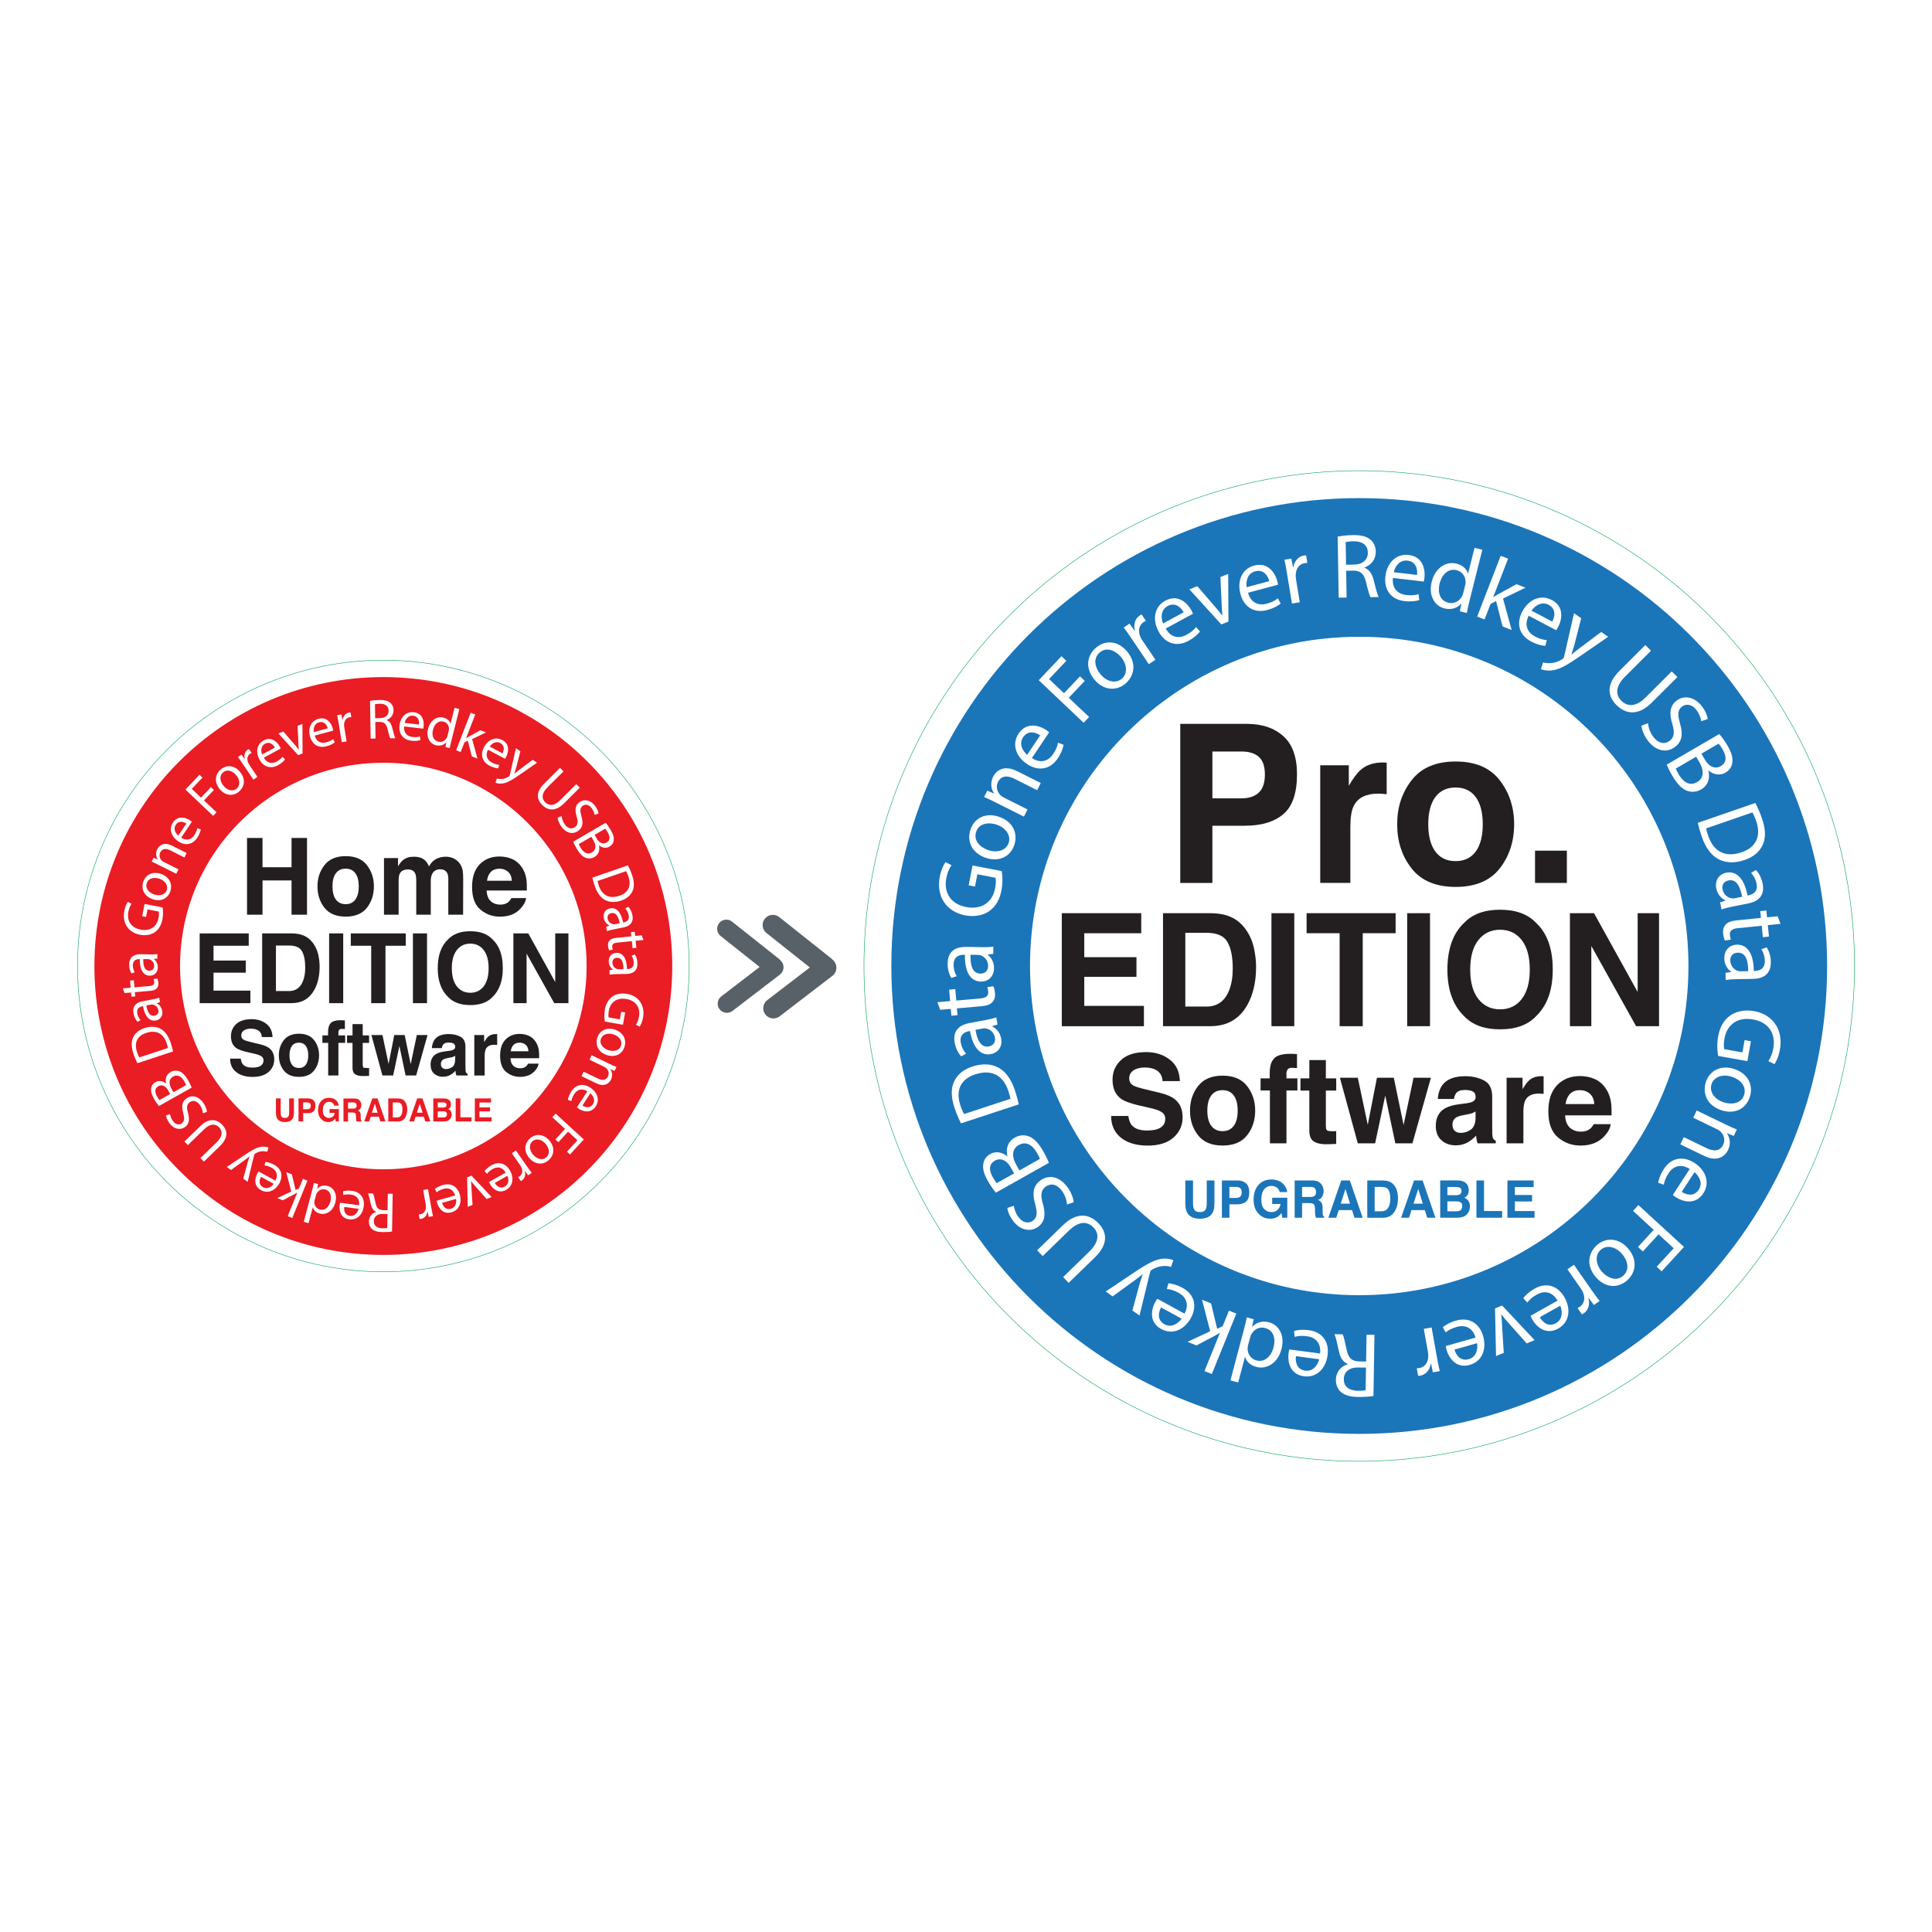 <?xml version="1.0" encoding="UTF-8"?><svg id="Layer_1" xmlns="http://www.w3.org/2000/svg" viewBox="0 0 1024 1024"><defs><style>.cls-1{fill:none;stroke:#00a351;stroke-miterlimit:10;stroke-width:.25px;}.cls-2{fill:#586068;}.cls-2,.cls-3,.cls-4,.cls-5{stroke-width:0px;}.cls-3{fill:#ea1c24;}.cls-4{fill:#231f20;}.cls-5{fill:#1b75b9;}</style></defs><circle class="cls-1" cx="203.17" cy="512" r="162.09"/><path class="cls-3" d="m173.72,386.04c-.41-1.63-1.78-3.97-4.63-3.2-2.57.69-3.05,3.37-2.78,5.19l7.41-1.99Z"/><path class="cls-3" d="m83.96,575.68c-2.07,1.16-2,3.18-.72,5.47.58,1.04,1,1.59,1.28,1.91l5.68-3.2-1.16-2.05c-1.34-2.39-3.39-3.09-5.09-2.13Z"/><path class="cls-3" d="m139.45,629.26c2.33,1.28,4.54-.32,5.6-1.83l-6.73-3.69c-.84,1.46-1.47,4.1,1.13,5.52Z"/><path class="cls-3" d="m185.51,644.43c2.64.35,4.11-1.94,4.56-3.73l-7.61-1.01c-.25,1.66.12,4.35,3.05,4.74Z"/><path class="cls-3" d="m172.38,630.47c-1.7-.45-3.56.26-4.53,2.05-.18.32-.3.66-.41,1.07l-.65,2.44c-.08.32-.17.76-.17,1.1-.05,1.73.98,3.43,2.88,3.94,2.63.7,4.8-1.21,5.62-4.31.75-2.84,0-5.56-2.75-6.29Z"/><path class="cls-3" d="m198.13,647.17c-.04,2.61,1.82,3.79,4.56,3.86,1.25.02,2.15-.09,2.57-.2l.12-7.39-2.65-.04c-2.77-.05-4.56,1.46-4.6,3.77Z"/><path class="cls-3" d="m91.74,570.59c-2.41,1.35-2.25,3.97-.86,6.44l1.05,1.87,6.73-3.78c-.17-.49-.51-1.15-.96-1.96-1.32-2.34-3.39-4.01-5.96-2.57Z"/><path class="cls-3" d="m125.45,418c1.92-1.61,1.83-4.64-.27-7.15-1.58-1.89-4.53-3.49-6.9-1.5-2.38,2-1.55,5.07.23,7.19,2.05,2.44,4.98,3.11,6.95,1.46Z"/><path class="cls-3" d="m203.17,358.87c-84.57,0-153.13,68.56-153.13,153.13s68.56,153.13,153.13,153.13,153.13-68.56,153.13-153.13-68.56-153.13-153.13-153.13Zm133.46,137.2l3.47-.35.95,2.49-4.15.42.38,3.74-2,.2-.38-3.74-7.8.78c-1.79.18-2.76.79-2.61,2.24.07.68.21,1.18.33,1.5l-1.96.32c-.26-.49-.49-1.27-.59-2.28-.12-1.22.17-2.24.82-2.93.7-.82,1.96-1.22,3.66-1.39l7.89-.79-.23-2.23,2-.2.23,2.23Zm-11.75,17.81c-1.15-.79-2.2-2.32-2.24-4.38-.05-2.92,2-4.45,4.1-4.48,3.51-.06,5.49,3.01,5.55,8.59h.3c1.2-.02,3.36-.39,3.31-3.34-.02-1.34-.47-2.74-1.14-3.74l1.73-.63c.8,1.18,1.34,2.9,1.37,4.72.07,4.41-2.95,5.54-5.86,5.59l-5.44.09c-1.26.02-2.49.1-3.48.29l-.04-2.39,1.83-.24v-.09Zm-1.87-23.35c-1.28-.57-2.58-1.89-2.98-3.91-.57-2.87,1.17-4.74,3.23-5.15,3.44-.68,5.94,1.99,7,7.47l.29-.06c1.18-.23,3.24-.98,2.66-3.87-.26-1.32-.95-2.61-1.8-3.48l1.59-.92c1,1.02,1.84,2.62,2.19,4.41.86,4.33-1.9,5.98-4.76,6.54l-5.33,1.06c-1.24.24-2.43.54-3.37.91l-.47-2.34,1.76-.56-.02-.09Zm11.99-26.79c1.21,3.52,1.25,6.32.26,8.52-.98,2.23-2.86,3.98-5.95,5.05-3.13,1.08-6.01,1-8.38-.16-2.4-1.16-4.38-3.76-5.65-7.45-.6-1.75-1.02-3.24-1.31-4.53l18.84-6.51c.74,1.42,1.52,3.13,2.19,5.08Zm-11.24-23.75c1.3,2.24,1.75,3.92,1.5,5.51-.15,1.29-.87,2.44-2.25,3.24-1.69.98-3.81.73-5.55-.7l-.05.03c.54,1.89.29,4.63-2.3,6.14-1.5.88-2.99.95-4.36.57-1.82-.56-3.48-2.22-5.13-5.06-.9-1.55-1.49-2.8-1.82-3.6l17.21-10.01c.78.86,1.83,2.32,2.75,3.89Zm-12.84,72.02c0,59.51-48.24,107.74-107.74,107.74s-107.74-48.24-107.74-107.74,48.24-107.74,107.74-107.74,107.74,48.24,107.74,107.74Zm4.42-84.97c1.24,1.64,1.76,3.12,1.9,4.14l-2.13.72c-.11-.74-.44-2.17-1.54-3.62-1.66-2.19-3.61-2.02-4.71-1.18-1.51,1.14-1.51,2.68-.69,5.55,1.01,3.51.73,5.89-1.64,7.69-2.49,1.89-6.03,1.69-8.9-2.09-1.17-1.55-2-3.58-2.07-4.87l2.14-.8c.13,1.36.68,3.08,1.76,4.51,1.61,2.12,3.67,2.5,5.3,1.27,1.51-1.14,1.72-2.65.92-5.45-1.05-3.32-.91-5.98,1.36-7.7,2.51-1.91,5.95-1.25,8.32,1.86Zm-26.97-11.64l8.44-8.42,1.86,1.86-8.49,8.46c-3.21,3.2-3.16,5.98-1.26,7.88,2.11,2.11,4.87,2.06,8.03-1.1l8.49-8.46,1.86,1.86-8.36,8.34c-4.4,4.39-8.51,3.89-11.59.81-2.91-2.91-3.43-6.78,1.02-11.22Zm-18.36-4.08c.09-.12.16-.33.24-.67l3.21-14.07,2.36,1.62-2.28,8.87c-.28.98-.63,2.12-.93,2.98l.05.03c.72-.57,1.59-1.31,2.49-1.98l7.21-5.41,2.29,1.57-9.14,6.31c-4.38,3.05-6.89,4.42-9.26,4.7-1.7.21-3.02-.14-3.63-.42l.72-2.2c.66.2,1.61.34,2.63.24.91-.06,2.23-.4,3.49-1.17.25-.16.44-.28.53-.4Zm-3.8-19.09c4.17,2.21,3.32,6.48,2.07,8.85-.25.48-.5.82-.66,1.05l-8.97-4.75c-1.62,3.19-.3,5.55,2.02,6.78,1.66.88,2.82,1.12,3.89,1.21l-.49,1.88c-1.02-.06-2.64-.38-4.67-1.45-3.93-2.08-4.9-5.92-2.85-9.8,2.05-3.88,5.94-5.73,9.66-3.76Zm-14.32-13.52l-4.86,12.56.06.02c.52-.35,1.22-.75,1.79-1.08l5.76-3.15,2.95,1.14-7.36,3.56,2.83,10.29-2.98-1.16-2.13-8.31-1.79.92-1.98,5.1-2.42-.94,7.71-19.9,2.42.94Zm-25.01,7.63c1.15-4.69,4.77-6.85,8.18-6,2.14.54,3.33,1.92,3.69,3.21l.06.02,2.11-8.42,2.55.64-4.28,17.04c-.31,1.25-.64,2.69-.8,3.67l-2.29-.57.5-2.47-.06-.02c-1.18,1.38-3.18,2.14-5.47,1.57-3.39-.85-5.27-4.39-4.2-8.67Zm-15.14-1.85c.51-4.36,3.46-7.48,7.65-6.99,4.69.55,5.45,4.84,5.14,7.5-.06.54-.17.95-.23,1.21l-10.09-1.19c-.36,3.56,1.73,5.28,4.34,5.59,1.87.22,3.03.02,4.06-.28l.23,1.93c-.97.31-2.6.6-4.88.33-4.42-.52-6.72-3.75-6.21-8.11Zm-10.64-13.49c2.77-.05,4.57.44,5.84,1.56,1.03.88,1.62,2.26,1.64,3.82.04,2.68-1.6,4.48-3.7,5.23v.09c1.56.52,2.51,1.94,3.02,4.04.7,2.81,1.21,4.76,1.64,5.53l-2.68.04c-.34-.57-.81-2.3-1.42-4.81-.64-2.79-1.73-3.82-4.09-3.87l-2.45.04.14,8.77-2.59.04-.33-19.98c1.31-.29,3.18-.47,4.98-.5Zm-20.15,7.68l.55,2.8.12-.02c.33-2.03,1.69-3.5,3.43-3.79.29-.05.51-.05.75-.03l.4,2.46c-.27-.02-.54,0-.9.06-1.83.3-2.89,1.9-2.93,3.92,0,.36,0,.79.08,1.24l1.25,7.65-2.56.42-1.62-9.88c-.28-1.69-.54-3.14-.85-4.46l2.27-.37Zm-12.14,2.29c4.56-1.22,6.85,2.48,7.55,5.07.14.52.19.94.23,1.21l-9.81,2.63c.99,3.44,3.56,4.27,6.1,3.59,1.82-.49,2.83-1.1,3.67-1.76l.92,1.71c-.79.65-2.19,1.52-4.41,2.12-4.3,1.16-7.63-1-8.77-5.24-1.14-4.24.45-8.24,4.51-9.33Zm-18.63,6.74l5.65,6.55c.93,1.05,1.73,2.03,2.46,3.03l.08-.03c-.14-1.24-.19-2.51-.24-3.91l-.4-8.63,2.55-1.01.09,15.61-2.33.92-10.47-11.49,2.61-1.03Zm-10.45,4.74c4.14-2.25,7.24.82,8.52,3.17.26.47.41.87.51,1.13l-8.92,4.84c1.76,3.11,4.46,3.32,6.76,2.07,1.65-.9,2.49-1.73,3.16-2.57l1.3,1.45c-.61.81-1.77,1.99-3.79,3.08-3.91,2.12-7.65.8-9.74-3.05-2.09-3.85-1.49-8.11,2.21-10.12Zm-11.74,7.51l1.67,2.32.1-.07c-.55-1.99.08-3.89,1.54-4.88.25-.17.44-.26.67-.34l1.39,2.07c-.26.1-.5.23-.79.43-1.53,1.03-1.83,2.94-1.02,4.79.15.33.34.71.59,1.09l4.33,6.43-2.15,1.45-5.59-8.3c-.96-1.42-1.81-2.62-2.64-3.7l1.91-1.28Zm-10.94,7.85c3.18-2.67,7.27-2.15,10.13,1.26,3.46,4.12,2.13,8.29-.55,10.54-2.99,2.51-7.15,2.24-10.11-1.28-3.13-3.73-2.54-7.95.52-10.52Zm-11.32,2.82l1.59,1.51-5.66,5.98,4.89,4.63,5.23-5.52,1.57,1.49-5.23,5.52,6.65,6.3-1.78,1.88-14.7-13.93,7.44-7.86Zm-14.02,25.3c2.63-3.91,6.79-2.62,9.01-1.13.45.3.76.59.97.76l-5.66,8.42c3,1.94,5.48.88,6.95-1.3,1.05-1.56,1.4-2.69,1.61-3.74l1.82.68c-.17,1-.65,2.58-1.93,4.49-2.48,3.69-6.4,4.25-10.04,1.81-3.64-2.44-5.07-6.5-2.73-9.99Zm-10.28,18.7l2.21.94.03-.05c-.91-1.26-1.37-3.36-.29-5.49.9-1.79,3.37-4.02,7.82-1.79l7.75,3.89-1.18,2.35-7.49-3.76c-2.09-1.05-4.22-1.15-5.34,1.06-.78,1.55-.28,3.3.83,4.36.24.25.62.51,1.02.71l7.81,3.92-1.18,2.35-9.47-4.75c-1.34-.67-2.46-1.2-3.57-1.66l1.05-2.08Zm-5.47,12.69c1.36-3.92,5.14-5.58,9.35-4.13,5.09,1.76,6.09,6.02,4.95,9.32-1.28,3.69-4.99,5.6-9.34,4.1-4.6-1.59-6.27-5.51-4.96-9.29Zm-10.07,15.44c.44-2.28,1.29-3.97,1.87-4.74l1.98,1.02c-.68.96-1.31,2.21-1.7,4.2-.93,4.8,1.47,8.52,6.46,9.47,5.04.97,8.61-1.47,9.5-6.07.32-1.67.31-2.86.13-3.5l-5.93-1.14-.78,4.01-2.06-.4,1.26-6.5,9.56,1.84c.19,1.22.43,3.61-.08,6.27-.58,2.99-1.82,5.3-4.06,6.88-1.98,1.38-4.84,1.92-7.94,1.33-5.92-1.17-9.48-6.04-8.2-12.66Zm6.88,54.43c.24,1.32.91,2.62,1.74,3.5l-1.61.9c-.98-1.03-1.8-2.64-2.13-4.43-.8-4.34,1.99-5.95,4.86-6.48l5.35-.99c1.24-.23,2.44-.51,3.39-.87l.43,2.35-1.77.54.02.09c1.27.58,2.55,1.92,2.93,3.95.53,2.88-1.24,4.72-3.31,5.1-3.46.64-5.91-2.06-6.89-7.56l-.3.05c-1.18.22-3.25.93-2.72,3.84Zm-1.34-21.84l-1.75.57c-.76-1.21-1.24-2.94-1.21-4.76.07-4.41,3.13-5.44,6.04-5.39l5.44.09c1.26.02,2.5-.02,3.49-.18l-.04,2.39-1.84.18v.09c1.13.82,2.12,2.39,2.09,4.45-.05,2.92-2.15,4.38-4.25,4.35-3.52-.06-5.39-3.19-5.27-8.77h-.3c-1.2-.02-3.37.27-3.42,3.22-.02,1.34.38,2.75,1.02,3.78Zm-1.94,10.7l-3.47.3-.91-2.5,4.16-.36-.32-3.74,2.01-.17.32,3.74,7.81-.68c1.8-.16,2.77-.75,2.64-2.21-.06-.68-.19-1.18-.31-1.5l1.96-.29c.25.49.47,1.28.56,2.29.11,1.22-.2,2.23-.86,2.92-.71.81-1.98,1.19-3.68,1.34l-7.91.69.19,2.23-2.01.17-.19-2.23Zm1.21,32.35c-1.17-3.54-1.17-6.34-.15-8.53,1.01-2.22,2.91-3.94,6.02-4.96,3.14-1.03,6.02-.91,8.38.29,2.38,1.2,4.32,3.83,5.55,7.54.58,1.76.98,3.26,1.24,4.56l-18.91,6.22c-.72-1.43-1.48-3.16-2.12-5.11Zm10.86,23.87c-1.27-2.26-1.7-3.94-1.42-5.53.17-1.29.91-2.43,2.3-3.21,1.7-.96,3.82-.68,5.54.79l.05-.03c-.52-1.9-.23-4.63,2.39-6.1,1.52-.85,3.01-.9,4.37-.5,1.81.59,3.45,2.27,5.06,5.13.88,1.56,1.44,2.82,1.76,3.63l-17.36,9.76c-.76-.87-1.8-2.34-2.69-3.93Zm8.27,13.09c-1.22-1.66-1.72-3.15-1.84-4.17l2.14-.69c.1.74.42,2.18,1.5,3.65,1.63,2.21,3.58,2.07,4.69,1.25,1.52-1.12,1.54-2.66.76-5.54-.96-3.52-.66-5.9,1.73-7.67,2.51-1.85,6.05-1.61,8.87,2.22,1.15,1.56,1.95,3.61,2.01,4.9l-2.15.77c-.11-1.37-.64-3.09-1.7-4.54-1.58-2.14-3.63-2.55-5.28-1.34-1.52,1.12-1.75,2.63-.99,5.44,1.01,3.34.84,5.99-1.46,7.69-2.54,1.87-5.96,1.17-8.29-1.98Zm26.79,12.03l-8.55,8.31-1.83-1.89,8.59-8.36c3.25-3.16,3.24-5.94,1.37-7.87-2.08-2.14-4.83-2.13-8.04.99l-8.59,8.36-1.83-1.89,8.47-8.23c4.46-4.33,8.55-3.78,11.59-.65,2.87,2.96,3.33,6.84-1.17,11.22Zm18.04,4.99l-3.4,14.01-2.33-1.66,2.4-8.84c.29-.97.66-2.11.97-2.96l-.05-.03c-.72.55-1.61,1.29-2.51,1.94l-7.28,5.29-2.26-1.61,9.21-6.17c4.42-2.98,6.95-4.31,9.31-4.55,1.71-.19,3.01.19,3.62.47l-.75,2.19c-.66-.21-1.61-.37-2.62-.28-.91.05-2.24.36-3.51,1.12-.25.15-.45.27-.53.39-.09.12-.16.33-.25.67Zm3.69,18.43c-4.14-2.27-3.23-6.53-1.94-8.87.26-.47.51-.81.67-1.04l8.9,4.88c1.67-3.16.39-5.54-1.92-6.81-1.65-.9-2.8-1.16-3.87-1.26l.52-1.87c1.01.08,2.63.42,4.65,1.52,3.9,2.14,4.81,5.99,2.7,9.84-2.11,3.84-6.02,5.64-9.71,3.62Zm14.16,13.76l5.06-12.48-.05-.02c-.53.34-1.23.73-1.81,1.05l-5.81,3.07-2.93-1.18,7.42-3.46-2.67-10.32,2.96,1.2,2,8.33,1.81-.89,2.05-5.07,2.4.97-8.01,19.79-2.41-.97Zm25.22-7.25c-1.21,4.68-4.85,6.78-8.26,5.88-2.13-.57-3.31-1.97-3.64-3.27l-.06-.02-2.22,8.38-2.54-.68,4.5-16.97c.33-1.25.68-2.68.85-3.66l2.28.61-.53,2.47.06.02c1.19-1.36,3.21-2.1,5.49-1.49,3.37.9,5.21,4.46,4.08,8.73Zm15.07,2.07c-.57,4.35-3.57,7.43-7.75,6.88-4.68-.62-5.38-4.92-5.03-7.58.07-.54.18-.94.25-1.21l10.07,1.33c.41-3.55-1.65-5.31-4.26-5.65-1.87-.25-3.03-.07-4.07.22l-.2-1.94c.97-.29,2.61-.56,4.88-.26,4.41.59,6.66,3.85,6.09,8.2Zm15.02,13.31c-1.32.25-3.2.37-4.99.34-2.77-.05-4.55-.59-5.79-1.75-1-.92-1.54-2.31-1.52-3.87.05-2.67,1.74-4.42,3.87-5.1v-.09c-1.54-.57-2.44-2.02-2.88-4.14-.61-2.83-1.06-4.8-1.46-5.58l2.68.04c.32.58.74,2.33,1.26,4.86.55,2.8,1.61,3.87,3.96,4l2.45.04.14-8.77,2.59.04-.33,19.98Zm19.44-7.71l-.59-2.79-.12.02c-.3,2.04-1.64,3.52-3.38,3.83-.29.05-.5.06-.75.04l-.44-2.45c.27.01.54,0,.9-.07,1.82-.32,2.87-1.94,2.87-3.96,0-.36-.02-.79-.1-1.23l-1.36-7.63,2.56-.46,1.76,9.84c.3,1.69.59,3.13.92,4.44l-2.26.4Zm12.06-2.44c-4.54,1.28-6.88-2.39-7.61-4.96-.15-.52-.2-.94-.25-1.21l9.77-2.76c-1.03-3.42-3.62-4.22-6.14-3.51-1.81.51-2.81,1.14-3.65,1.81l-.95-1.7c.78-.66,2.17-1.55,4.38-2.17,4.28-1.21,7.64.9,8.84,5.12,1.19,4.22-.34,8.24-4.39,9.39Zm18.63-7.03l-5.75-6.47c-.95-1.04-1.77-2-2.5-3l-.08.03c.16,1.24.23,2.51.29,3.91l.54,8.62-2.54,1.05-.33-15.6,2.32-.96,10.65,11.34-2.59,1.07Zm10.32-4.86c-4.11,2.31-7.24-.72-8.55-3.06-.26-.47-.42-.87-.52-1.12l8.84-4.97c-1.8-3.09-4.49-3.27-6.78-1.98-1.64.92-2.47,1.76-3.12,2.61l-1.31-1.43c.6-.82,1.75-2.01,3.75-3.14,3.88-2.18,7.63-.91,9.77,2.92,2.14,3.83,1.59,8.1-2.08,10.16Zm11.67-7.71l-1.7-2.29-.1.07c.58,1.98-.01,3.89-1.46,4.9-.25.17-.43.27-.66.35l-1.43-2.05c.25-.1.49-.23.79-.44,1.52-1.06,1.79-2.97.95-4.8-.16-.33-.35-.71-.61-1.08l-4.43-6.36,2.13-1.49,5.72,8.21c.98,1.4,1.84,2.59,2.69,3.65l-1.88,1.32Zm10.8-7.99c-3.14,2.71-7.24,2.25-10.15-1.12-3.51-4.07-2.25-8.26.4-10.55,2.96-2.56,7.12-2.35,10.13,1.13,3.18,3.68,2.65,7.91-.37,10.53Zm11.37-3.04l-1.62-1.49,5.57-6.07-4.96-4.56-5.15,5.61-1.59-1.47,5.14-5.6-6.75-6.2,1.76-1.91,14.92,13.71-7.33,7.98Zm13.65-25.52c-2.57,3.95-6.75,2.73-9,1.28-.45-.29-.77-.57-.98-.75l5.53-8.51c-3.03-1.9-5.5-.8-6.93,1.41-1.02,1.58-1.36,2.71-1.55,3.76l-1.83-.65c.15-1.01.61-2.59,1.86-4.52,2.42-3.73,6.34-4.35,10.01-1.96,3.68,2.39,5.18,6.42,2.89,9.95Zm9.96-18.77l-2.23-.91-.03.05c.93,1.25,1.42,3.34.38,5.49-.87,1.8-3.31,4.07-7.8,1.9l-7.82-3.78,1.15-2.37,7.55,3.65c2.11,1.02,4.25,1.09,5.33-1.14.76-1.56.23-3.31-.9-4.35-.25-.25-.62-.5-1.03-.7l-7.87-3.81,1.15-2.36,9.55,4.62c1.35.65,2.47,1.16,3.6,1.61l-1.02,2.1Zm5.24-12.68c-1.3,3.94-5.07,5.65-9.29,4.26-5.11-1.69-6.17-5.94-5.07-9.26,1.23-3.72,4.91-5.67,9.28-4.23,4.62,1.53,6.33,5.43,5.08,9.23Zm8.07-10.82l-1.99-.99c.66-.97,1.28-2.23,1.64-4.22.86-4.82-1.6-8.51-6.59-9.4-5.05-.91-8.58,1.59-9.4,6.2-.3,1.68-.27,2.87-.08,3.51l5.94,1.06.72-4.03,2.07.37-1.16,6.52-9.58-1.71c-.21-1.22-.49-3.61-.01-6.28.53-3,1.74-5.33,3.95-6.94,1.96-1.41,4.81-1.99,7.91-1.43,5.94,1.09,9.56,5.93,8.37,12.57-.41,2.29-1.23,3.99-1.8,4.77Z"/><path class="cls-3" d="m94.48,442.88l4.28-6.36c-1.38-.96-3.95-1.82-5.59.63-1.48,2.2-.09,4.54,1.32,5.74Z"/><path class="cls-3" d="m79.13,514.49c1.71.03,2.54-1.09,2.57-2.44.03-1.88-1.15-3.09-2.38-3.53-.27-.09-.57-.16-.84-.16l-2.53-.04c-.11,2.86.35,6.12,3.17,6.17Z"/><path class="cls-3" d="m81.7,474.06c3.01,1.04,5.88.1,6.72-2.32.82-2.37-.81-4.92-3.91-5.99-2.33-.8-5.69-.67-6.7,2.26-1.02,2.93,1.27,5.14,3.89,6.05Z"/><path class="cls-3" d="m77.5,547.46c-4.54,1.46-6.59,4.96-4.87,10.18.42,1.28.85,2.2,1.21,2.81l15.17-4.99c-.09-.66-.36-1.58-.68-2.54-1.73-5.27-5.64-7.16-10.83-5.45Z"/><path class="cls-3" d="m81.9,538.32c1.69-.31,2.28-1.57,2.03-2.89-.34-1.85-1.74-2.8-3.03-2.99-.28-.04-.59-.04-.86,0l-2.48.46c.46,2.83,1.55,5.93,4.33,5.42Z"/><path class="cls-3" d="m232.31,393.1c1.71.43,3.56-.32,4.5-2.12.17-.33.29-.67.39-1.08l.61-2.44c.08-.32.16-.76.16-1.11.03-1.73-1.02-3.41-2.93-3.89-2.64-.66-4.78,1.28-5.56,4.39-.72,2.85.08,5.56,2.83,6.25Z"/><path class="cls-3" d="m313.75,451.81c2.39-1.39,2.19-4,.76-6.45l-1.08-1.86-6.67,3.88c.18.48.53,1.14.99,1.94,1.35,2.32,3.45,3.96,6,2.48Z"/><path class="cls-3" d="m321.45,446.6c2.05-1.19,1.95-3.21.64-5.48-.6-1.03-1.02-1.58-1.31-1.9l-5.63,3.28,1.18,2.04c1.38,2.37,3.44,3.04,5.12,2.06Z"/><path class="cls-3" d="m265.13,393.79c-2.35-1.24-4.53.39-5.58,1.91l6.78,3.59c.81-1.47,1.4-4.12-1.21-5.5Z"/><path class="cls-3" d="m282.21,604.88c-1.9,1.64-1.77,4.67.37,7.15,1.61,1.86,4.58,3.43,6.92,1.4,2.35-2.03,1.48-5.09-.33-7.18-2.08-2.41-5.03-3.04-6.97-1.36Z"/><path class="cls-3" d="m312.89,579.48l-4.18,6.43c1.39.94,3.98,1.76,5.58-.71,1.45-2.23.01-4.55-1.41-5.72Z"/><path class="cls-3" d="m325.14,548.26c-3.02-1-5.88-.03-6.68,2.41-.79,2.38.87,4.91,3.98,5.94,2.34.77,5.69.59,6.66-2.36.98-2.95-1.34-5.13-3.96-6Z"/><path class="cls-3" d="m327.09,513.6c.27.09.57.14.84.14l2.52-.04c.01-2.86-.55-6.11-3.37-6.06-1.71.03-2.51,1.17-2.48,2.52.03,1.88,1.25,3.05,2.49,3.45Z"/><path class="cls-3" d="m328.33,474.77c4.53-1.53,6.52-5.06,4.74-10.25-.44-1.27-.88-2.19-1.25-2.79l-15.12,5.22c.1.66.38,1.57.71,2.53,1.81,5.24,5.74,7.07,10.91,5.28Z"/><path class="cls-3" d="m325.14,489.86c.28.03.59.03.85-.02l2.47-.49c-.5-2.82-1.64-5.92-4.41-5.37-1.68.33-2.25,1.6-1.99,2.92.37,1.85,1.78,2.78,3.07,2.95Z"/><path class="cls-3" d="m234.34,637.53c.43,1.63,1.83,3.95,4.67,3.14,2.56-.72,3.01-3.41,2.71-5.23l-7.38,2.09Z"/><path class="cls-3" d="m262.27,626.94c.8,1.48,2.7,3.41,5.27,1.97,2.31-1.3,2.13-4.02,1.41-5.72l-6.69,3.76Z"/><path class="cls-3" d="m218.94,379.33c-2.64-.31-4.08,2-4.5,3.8l7.62.9c.23-1.67-.18-4.35-3.12-4.69Z"/><path class="cls-3" d="m201.51,380.62c2.77-.05,4.51-1.61,4.47-3.92-.04-2.61-1.94-3.73-4.69-3.71-1.25.02-2.14.16-2.56.28l.12,7.39,2.65-.04Z"/><path class="cls-3" d="m145.69,396.24c-.78-1.49-2.65-3.45-5.25-2.04-2.33,1.27-2.18,3.99-1.49,5.7l6.74-3.66Z"/><path class="cls-4" d="m131.82,501.27h-18.65v7.85h17.09v6.42h-17.09v9.51h19.53v6.65h-26.87v-36.98h26v6.55Z"/><path class="cls-4" d="m160.03,495.52c2.52.85,4.57,2.42,6.13,4.69,1.25,1.84,2.11,3.83,2.57,5.97.46,2.14.68,4.18.68,6.12,0,4.92-.96,9.08-2.88,12.49-2.61,4.6-6.63,6.9-12.07,6.9h-15.51v-36.98h15.51c2.23.03,4.09.3,5.57.8Zm-13.78,5.62v24.14h6.94c3.55,0,6.03-1.8,7.43-5.39.77-1.97,1.15-4.32,1.15-7.05,0-3.76-.58-6.65-1.72-8.67-1.15-2.02-3.43-3.02-6.86-3.02h-6.94Z"/><path class="cls-4" d="m181.91,531.7h-7.47v-36.98h7.47v36.98Z"/><path class="cls-4" d="m215.08,494.72v6.55h-10.77v30.43h-7.57v-30.43h-10.81v-6.55h29.14Z"/><path class="cls-4" d="m226.33,531.7h-7.47v-36.98h7.47v36.98Z"/><path class="cls-4" d="m261.06,528.41c-2.72,2.88-6.65,4.31-11.79,4.31s-9.07-1.44-11.79-4.31c-3.65-3.53-5.47-8.62-5.47-15.26s1.82-11.86,5.47-15.26c2.72-2.88,6.65-4.32,11.79-4.32s9.07,1.44,11.79,4.32c3.63,3.4,5.44,8.48,5.44,15.26s-1.81,11.72-5.44,15.26Zm-4.7-5.62c1.75-2.26,2.62-5.47,2.62-9.63s-.87-7.36-2.62-9.62c-1.75-2.27-4.11-3.4-7.09-3.4s-5.35,1.13-7.13,3.39c-1.77,2.26-2.66,5.47-2.66,9.63s.89,7.38,2.66,9.63c1.77,2.26,4.15,3.39,7.13,3.39s5.34-1.13,7.09-3.39Z"/><path class="cls-4" d="m272.12,494.72h7.88l14.28,25.79v-25.79h7v36.98h-7.52l-14.65-26.24v26.24h-7.01v-36.98Z"/><path class="cls-4" d="m127.6,561.08c.18,1.33.54,2.32,1.07,2.97.98,1.2,2.65,1.79,5.02,1.79,1.42,0,2.57-.16,3.46-.47,1.68-.6,2.52-1.73,2.52-3.37,0-.96-.41-1.7-1.24-2.22-.82-.51-2.13-.97-3.92-1.36l-3.06-.69c-3-.68-5.07-1.42-6.19-2.22-1.9-1.34-2.85-3.43-2.85-6.28,0-2.6.93-4.76,2.79-6.47,1.86-1.72,4.59-2.58,8.2-2.58,3.01,0,5.58.81,7.71,2.43,2.13,1.62,3.24,3.97,3.34,7.06h-5.67c-.1-1.75-.86-2.98-2.28-3.72-.94-.49-2.11-.73-3.51-.73-1.56,0-2.8.32-3.73.95-.93.63-1.39,1.51-1.39,2.64,0,1.04.46,1.81,1.38,2.32.59.34,1.84.74,3.75,1.2l4.95,1.2c2.17.53,3.8,1.23,4.88,2.11,1.68,1.36,2.53,3.34,2.53,5.92s-1,4.85-2.99,6.6-4.81,2.63-8.45,2.63-6.64-.86-8.77-2.59c-2.13-1.72-3.19-4.1-3.19-7.11h5.63Z"/><path class="cls-4" d="m166.47,567.41c-1.76,2.24-4.44,3.35-8.02,3.35s-6.26-1.12-8.02-3.35c-1.76-2.24-2.64-4.93-2.64-8.07s.88-5.77,2.64-8.04c1.76-2.27,4.44-3.4,8.02-3.4s6.26,1.13,8.02,3.4c1.76,2.27,2.64,4.95,2.64,8.04s-.88,5.84-2.64,8.07Zm-4.37-3.1c.86-1.17,1.28-2.82,1.28-4.97s-.43-3.8-1.28-4.96c-.86-1.16-2.08-1.74-3.68-1.74s-2.82.58-3.69,1.74c-.86,1.16-1.29,2.81-1.29,4.96s.43,3.81,1.29,4.97c.86,1.17,2.09,1.75,3.69,1.75s2.82-.58,3.68-1.75Z"/><path class="cls-4" d="m181.65,540.76c.28.02.66.05,1.15.09v4.57c-.31-.04-.82-.07-1.54-.09-.72-.02-1.22.14-1.49.49-.27.35-.41.73-.41,1.15v1.81h3.58v3.96h-3.58v17.3h-5.42v-17.3h-3.06v-3.96h2.99v-1.38c0-2.29.38-3.88,1.13-4.74.79-1.29,2.7-1.93,5.72-1.93.35,0,.66,0,.94.03Z"/><path class="cls-4" d="m183.93,552.77v-3.99h2.91v-5.98h5.4v5.98h3.39v3.99h-3.39v11.34c0,.88.11,1.43.32,1.64.22.22.88.32,1.99.32.17,0,.34,0,.53-.01.18,0,.37-.02.55-.03v4.19l-2.58.1c-2.58.09-4.34-.37-5.29-1.38-.61-.64-.92-1.63-.92-2.97v-13.21h-2.91Z"/><path class="cls-4" d="m208.97,548.58h5.51l3.2,15.45,3.25-15.45h5.69l-6.05,21.45h-5.59l-3.29-15.63-3.31,15.63h-5.68l-5.85-21.45h5.86l3.25,15.39,3.01-15.39Z"/><path class="cls-4" d="m237.91,556.98c1.02-.13,1.74-.29,2.18-.49.78-.34,1.18-.87,1.18-1.59,0-.88-.3-1.49-.9-1.82-.6-.33-1.49-.5-2.65-.5-1.31,0-2.23.33-2.77.98-.39.49-.65,1.14-.78,1.97h-5.27c.12-1.88.63-3.42,1.54-4.63,1.45-1.89,3.94-2.83,7.46-2.83,2.29,0,4.33.47,6.12,1.4,1.78.93,2.67,2.69,2.67,5.27v9.84c0,.68.01,1.51.04,2.48.04.73.15,1.23.33,1.5.18.26.45.48.8.65v.83h-5.94c-.17-.43-.28-.84-.35-1.22-.06-.38-.11-.81-.15-1.3-.76.84-1.63,1.55-2.62,2.15-1.18.69-2.52,1.04-4.01,1.04-1.9,0-3.47-.55-4.71-1.66-1.24-1.11-1.86-2.68-1.86-4.71,0-2.64,1-4.55,2.99-5.73,1.09-.64,2.7-1.1,4.82-1.38l1.87-.24Zm3.34,2.62c-.35.22-.7.4-1.06.54-.36.14-.84.27-1.47.38l-1.24.24c-1.16.21-2,.47-2.51.77-.86.51-1.29,1.31-1.29,2.38,0,.96.26,1.65.79,2.08.53.43,1.16.64,1.91.64,1.19,0,2.29-.35,3.3-1.06,1.01-.71,1.53-2,1.57-3.88v-2.09Z"/><path class="cls-4" d="m263.04,548.08c.07,0,.23.02.47.03v5.75c-.34-.04-.65-.07-.92-.08-.27-.01-.49-.02-.65-.02-2.2,0-3.67.74-4.42,2.21-.42.83-.63,2.1-.63,3.82v10.25h-5.5v-21.45h5.21v3.74c.84-1.43,1.58-2.41,2.2-2.93,1.02-.88,2.35-1.32,3.98-1.32.1,0,.19,0,.26,0Z"/><path class="cls-4" d="m280.31,549.01c1.46.67,2.66,1.73,3.61,3.17.86,1.27,1.41,2.75,1.66,4.43.15.99.21,2.41.18,4.26h-15.2c.08,2.15.81,3.66,2.18,4.53.83.54,1.84.81,3.01.81,1.24,0,2.25-.33,3.03-.98.42-.35.8-.85,1.12-1.48h5.57c-.15,1.27-.82,2.57-2.02,3.88-1.87,2.09-4.49,3.13-7.85,3.13-2.78,0-5.23-.88-7.35-2.64-2.12-1.76-3.18-4.62-3.18-8.59,0-3.72.96-6.57,2.87-8.55,1.92-1.98,4.4-2.98,7.46-2.98,1.82,0,3.45.34,4.91,1.01Zm-8.16,4.85c-.77.82-1.26,1.92-1.45,3.32h9.4c-.1-1.49-.58-2.62-1.45-3.39-.87-.77-1.95-1.16-3.24-1.16-1.4,0-2.49.41-3.26,1.23Z"/><path class="cls-3" d="m146.25,582.19h2.52v7.49c0,.84.1,1.45.29,1.84.3.68.95,1.02,1.96,1.02s1.65-.34,1.95-1.02c.19-.39.29-1,.29-1.84v-7.49h2.52v7.5c0,1.3-.2,2.31-.59,3.03-.73,1.32-2.12,1.99-4.17,1.99s-3.44-.66-4.18-1.99c-.39-.72-.59-1.73-.59-3.03v-7.5Z"/><path class="cls-3" d="m166.12,589.11c-.69.6-1.69.89-2.98.89h-2.47v4.39h-2.46v-12.2h5.1c1.18,0,2.11.31,2.81.94.7.63,1.05,1.6,1.05,2.92,0,1.44-.35,2.46-1.04,3.05Zm-1.89-4.39c-.31-.27-.75-.41-1.32-.41h-2.24v3.59h2.24c.57,0,1.01-.15,1.32-.44.31-.29.47-.76.47-1.39s-.16-1.09-.47-1.36Z"/><path class="cls-3" d="m177.13,586c-.19-.83-.65-1.42-1.38-1.75-.41-.18-.86-.27-1.36-.27-.96,0-1.74.37-2.36,1.11-.61.74-.92,1.85-.92,3.34s.33,2.56,1,3.18c.66.62,1.42.93,2.27.93s1.51-.24,2.05-.73c.53-.49.86-1.13.98-1.93h-2.75v-2.04h4.95v6.55h-1.64l-.25-1.52c-.48.58-.91.98-1.29,1.22-.65.41-1.46.62-2.42.62-1.57,0-2.86-.56-3.87-1.68-1.05-1.13-1.57-2.66-1.57-4.62s.53-3.56,1.59-4.75c1.06-1.19,2.46-1.79,4.2-1.79,1.51,0,2.72.39,3.63,1.18.92.79,1.44,1.77,1.57,2.94h-2.44Z"/><path class="cls-3" d="m189.59,582.51c.44.19.81.48,1.11.85.25.31.45.65.6,1.03s.22.8.22,1.28c0,.58-.14,1.15-.43,1.71-.28.56-.75.95-1.41,1.19.55.23.94.55,1.16.97.23.42.34,1.05.34,1.91v.82c0,.56.02.94.06,1.13.07.31.22.55.46.7v.31h-2.74c-.08-.27-.13-.49-.16-.65-.06-.34-.1-.69-.1-1.05l-.02-1.13c0-.78-.14-1.3-.39-1.55-.25-.26-.72-.39-1.41-.39h-2.42v4.78h-2.42v-12.2h5.68c.81.02,1.44.12,1.87.31Zm-5.13,1.8v3.28h2.67c.53,0,.93-.06,1.19-.2.47-.23.7-.69.7-1.38,0-.74-.23-1.24-.68-1.49-.25-.14-.64-.22-1.15-.22h-2.74Z"/><path class="cls-3" d="m197.29,582.19h2.81l4.2,12.2h-2.69l-.78-2.51h-4.37l-.8,2.51h-2.59l4.24-12.2Zm-.16,7.59h3.04l-1.5-4.8-1.54,4.8Z"/><path class="cls-3" d="m212.75,582.46c.83.28,1.51.8,2.02,1.55.41.61.7,1.26.85,1.97.15.7.23,1.38.23,2.02,0,1.62-.32,3-.95,4.12-.86,1.52-2.19,2.28-3.98,2.28h-5.12v-12.2h5.12c.74.01,1.35.1,1.84.27Zm-4.55,1.85v7.96h2.29c1.17,0,1.99-.59,2.45-1.78.25-.65.38-1.43.38-2.33,0-1.24-.19-2.19-.57-2.86s-1.13-1-2.26-1h-2.29Z"/><path class="cls-3" d="m221.1,582.19h2.81l4.2,12.2h-2.69l-.78-2.51h-4.37l-.8,2.51h-2.59l4.24-12.2Zm-.16,7.59h3.04l-1.5-4.8-1.54,4.8Z"/><path class="cls-3" d="m238.47,583.49c.36.52.54,1.14.54,1.86s-.18,1.34-.55,1.8c-.2.25-.51.49-.9.69.61.23,1.06.59,1.37,1.08.31.49.46,1.09.46,1.79s-.18,1.37-.53,1.95c-.23.38-.51.7-.84.96-.38.3-.83.5-1.34.61-.51.11-1.07.17-1.68.17h-5.35v-12.2h5.74c1.45.02,2.47.46,3.07,1.3Zm-6.44.82v2.69h2.88c.52,0,.93-.1,1.26-.3.32-.2.48-.56.48-1.07,0-.57-.21-.94-.64-1.13-.37-.13-.83-.19-1.4-.19h-2.58Zm0,4.71v3.25h2.88c.51,0,.91-.07,1.2-.21.52-.27.78-.77.78-1.52,0-.64-.25-1.07-.76-1.31-.28-.13-.68-.2-1.19-.21h-2.92Z"/><path class="cls-3" d="m241.52,582.19h2.48v10.01h5.93v2.19h-8.41v-12.2Z"/><path class="cls-3" d="m260.25,584.35h-6.15v2.59h5.64v2.12h-5.64v3.14h6.44v2.19h-8.86v-12.2h8.58v2.16Z"/><path class="cls-4" d="m130.93,484.81v-40.67h8.21v15.51h15.38v-15.51h8.21v40.67h-8.21v-18.16h-15.38v18.16h-8.21Z"/><path class="cls-4" d="m194.47,481.13c-2.47,3.13-6.22,4.7-11.25,4.7s-8.78-1.57-11.25-4.7c-2.47-3.13-3.7-6.91-3.7-11.32s1.24-8.1,3.7-11.27,6.22-4.77,11.25-4.77,8.78,1.59,11.25,4.77c2.47,3.18,3.7,6.94,3.7,11.27s-1.23,8.18-3.7,11.32Zm-6.12-4.35c1.2-1.64,1.8-3.96,1.8-6.97s-.6-5.33-1.8-6.96c-1.2-1.63-2.92-2.44-5.15-2.44s-3.96.81-5.17,2.44c-1.21,1.62-1.81,3.94-1.81,6.96s.6,5.34,1.81,6.97,2.93,2.45,5.17,2.45,3.96-.82,5.15-2.45Z"/><path class="cls-4" d="m240.16,454.85c1.25.51,2.39,1.42,3.41,2.7.82,1.05,1.38,2.34,1.66,3.86.18,1.01.27,2.49.27,4.44l-.05,18.96h-7.84v-19.15c0-1.14-.18-2.08-.54-2.81-.68-1.4-1.93-2.1-3.76-2.1-2.11,0-3.57.9-4.37,2.7-.41.96-.62,2.11-.62,3.45v17.91h-7.7v-17.91c0-1.78-.18-3.08-.54-3.89-.64-1.45-1.91-2.18-3.78-2.18-2.18,0-3.65.73-4.4,2.18-.41.83-.62,2.06-.62,3.7v18.1h-7.76v-30.02h7.44v4.39c.95-1.56,1.84-2.68,2.68-3.34,1.49-1.18,3.41-1.77,5.77-1.77,2.24,0,4.04.51,5.42,1.52,1.11.94,1.95,2.14,2.52,3.61,1-1.77,2.25-3.06,3.73-3.89,1.57-.83,3.33-1.24,5.26-1.24,1.29,0,2.56.26,3.81.77Z"/><path class="cls-4" d="m271.6,455.35c2.04.94,3.73,2.42,5.06,4.45,1.2,1.79,1.98,3.86,2.33,6.22.21,1.38.29,3.37.25,5.97h-21.31c.12,3.02,1.14,5.13,3.06,6.35,1.17.76,2.58,1.13,4.22,1.13,1.74,0,3.16-.46,4.25-1.38.59-.5,1.12-1.19,1.57-2.07h7.81c-.21,1.79-1.15,3.6-2.84,5.44-2.62,2.92-6.29,4.39-11.01,4.39-3.89,0-7.33-1.23-10.31-3.7-2.98-2.47-4.47-6.48-4.47-12.04,0-5.21,1.34-9.21,4.03-11.98,2.69-2.78,6.17-4.17,10.46-4.17,2.55,0,4.84.47,6.88,1.41Zm-11.44,6.79c-1.08,1.14-1.76,2.7-2.04,4.66h13.18c-.14-2.09-.82-3.67-2.04-4.75-1.22-1.08-2.73-1.62-4.54-1.62-1.96,0-3.49.57-4.57,1.72Z"/><circle class="cls-1" cx="720.42" cy="512" r="262.5"/><path class="cls-5" d="m672.74,308c-.66-2.64-2.88-6.43-7.5-5.19-4.16,1.12-4.95,5.46-4.5,8.41l12.01-3.22Z"/><path class="cls-5" d="m527.37,615.13c-3.35,1.88-3.24,5.15-1.16,8.86.95,1.68,1.62,2.58,2.08,3.1l9.2-5.17-1.87-3.33c-2.18-3.87-5.49-5-8.25-3.46Z"/><path class="cls-5" d="m617.23,701.9c3.77,2.07,7.34-.53,9.07-2.96l-10.89-5.97c-1.35,2.37-2.37,6.63,1.83,8.93Z"/><path class="cls-5" d="m691.83,726.47c4.27.57,6.66-3.14,7.38-6.04l-12.32-1.63c-.4,2.69.19,7.04,4.94,7.67Z"/><path class="cls-5" d="m670.57,703.86c-2.76-.73-5.77.42-7.33,3.33-.29.53-.49,1.08-.66,1.74l-1.05,3.95c-.14.52-.28,1.23-.27,1.79-.09,2.79,1.58,5.55,4.66,6.38,4.25,1.13,7.77-1.95,9.1-6.98,1.22-4.6-.01-9.01-4.45-10.19Z"/><path class="cls-5" d="m712.26,730.9c-.07,4.23,2.94,6.13,7.39,6.25,2.03.03,3.48-.14,4.16-.32l.19-11.97-4.3-.07c-4.49-.07-7.38,2.36-7.45,6.11Z"/><path class="cls-5" d="m539.98,606.88c-3.9,2.19-3.64,6.43-1.39,10.43l1.7,3.04,10.89-6.13c-.27-.79-.83-1.87-1.56-3.17-2.13-3.79-5.49-6.5-9.65-4.16Z"/><path class="cls-5" d="m594.56,359.77c3.11-2.61,2.97-7.51-.44-11.58-2.56-3.05-7.33-5.65-11.18-2.42-3.85,3.23-2.51,8.21.36,11.64,3.31,3.95,8.07,5.04,11.25,2.36Z"/><path class="cls-5" d="m720.42,264.01c-136.96,0-247.99,111.03-247.99,247.99s111.03,247.99,247.99,247.99,247.99-111.03,247.99-247.99-111.03-247.99-247.99-247.99Zm216.14,222.19l5.62-.56,1.53,4.03-6.73.68.61,6.06-3.24.32-.61-6.06-12.63,1.27c-2.9.29-4.47,1.28-4.23,3.63.11,1.11.34,1.91.54,2.42l-3.17.51c-.42-.79-.79-2.06-.96-3.7-.2-1.97.27-3.63,1.33-4.75,1.14-1.33,3.17-1.97,5.93-2.25l12.78-1.28-.36-3.61,3.24-.32.36,3.61Zm-19.03,28.84c-1.87-1.27-3.57-3.76-3.62-7.09-.08-4.73,3.24-7.2,6.65-7.26,5.69-.09,8.89,4.88,8.99,13.92h.49c1.95-.04,5.44-.63,5.36-5.41-.04-2.17-.75-4.43-1.85-6.06l2.81-1.01c1.3,1.91,2.17,4.7,2.22,7.65.12,7.15-4.77,8.97-9.49,9.05l-8.81.14c-2.05.03-4.04.16-5.64.48l-.06-3.86,2.96-.39v-.14Zm-3.03-37.82c-2.07-.92-4.18-3.07-4.83-6.34-.92-4.65,1.89-7.67,5.23-8.33,5.58-1.1,9.61,3.22,11.34,12.1l.47-.1c1.91-.38,5.24-1.58,4.3-6.27-.43-2.13-1.54-4.23-2.91-5.64l2.58-1.5c1.62,1.65,2.98,4.24,3.55,7.14,1.4,7.02-3.08,9.68-7.7,10.6l-8.63,1.71c-2,.4-3.94.88-5.45,1.48l-.76-3.8,2.84-.91-.03-.14Zm19.41-43.39c1.96,5.71,2.03,10.23.43,13.8-1.59,3.61-4.63,6.45-9.64,8.18-5.06,1.75-9.74,1.62-13.58-.27-3.89-1.87-7.09-6.08-9.15-12.06-.97-2.83-1.65-5.25-2.12-7.34l30.51-10.54c1.2,2.29,2.47,5.08,3.55,8.22Zm-18.2-38.47c2.11,3.63,2.84,6.34,2.43,8.93-.24,2.1-1.42,3.95-3.64,5.25-2.73,1.59-6.17,1.19-8.99-1.14l-.08.05c.88,3.06.47,7.49-3.73,9.94-2.44,1.42-4.84,1.53-7.06.92-2.95-.91-5.64-3.59-8.31-8.19-1.46-2.51-2.4-4.53-2.94-5.84l27.87-16.22c1.26,1.39,2.97,3.75,4.45,6.3Zm-20.8,116.63c0,96.37-78.12,174.49-174.49,174.49s-174.49-78.12-174.49-174.49,78.12-174.49,174.49-174.49,174.49,78.12,174.49,174.49Zm7.16-137.61c2.01,2.66,2.86,5.05,3.07,6.71l-3.45,1.16c-.18-1.2-.72-3.52-2.5-5.87-2.69-3.54-5.84-3.27-7.63-1.92-2.44,1.85-2.44,4.34-1.12,8.98,1.63,5.68,1.19,9.53-2.65,12.45-4.03,3.06-9.77,2.74-14.42-3.38-1.9-2.5-3.24-5.8-3.36-7.89l3.47-1.3c.21,2.21,1.1,4.99,2.85,7.3,2.6,3.43,5.94,4.05,8.58,2.05,2.44-1.85,2.79-4.3,1.48-8.83-1.7-5.38-1.48-9.68,2.2-12.47,4.07-3.09,9.64-2.03,13.47,3.01Zm-43.67-18.86l13.67-13.64,3.01,3.01-13.74,13.71c-5.2,5.19-5.12,9.68-2.04,12.75,3.42,3.42,7.88,3.34,13.01-1.78l13.74-13.71,3.01,3.01-13.54,13.5c-7.13,7.11-13.78,6.3-18.77,1.31-4.72-4.71-5.55-10.98,1.65-18.16Zm-29.74-6.61c.14-.2.25-.54.4-1.09l5.2-22.78,3.82,2.63-3.69,14.37c-.45,1.58-1.02,3.44-1.5,4.82l.08.05c1.16-.92,2.58-2.13,4.03-3.2l11.67-8.76,3.7,2.55-14.79,10.22c-7.1,4.93-11.16,7.16-14.99,7.6-2.76.34-4.89-.23-5.88-.67l1.17-3.57c1.07.32,2.61.55,4.25.38,1.48-.1,3.62-.65,5.66-1.9.41-.25.72-.45.86-.65Zm-6.16-30.91c6.75,3.57,5.38,10.5,3.35,14.33-.41.77-.81,1.33-1.06,1.7l-14.53-7.69c-2.63,5.16-.49,8.99,3.27,10.98,2.69,1.42,4.57,1.81,6.3,1.96l-.79,3.05c-1.64-.1-4.28-.61-7.57-2.35-6.37-3.37-7.94-9.59-4.61-15.87,3.33-6.28,9.62-9.28,15.65-6.09Zm-23.18-21.89l-7.87,20.34.09.03c.84-.56,1.98-1.22,2.91-1.74l9.33-5.1,4.78,1.85-11.92,5.76,4.58,16.66-4.82-1.87-3.44-13.45-2.91,1.48-3.2,8.26-3.92-1.52,12.48-32.23,3.92,1.52Zm-40.51,12.35c1.86-7.6,7.72-11.1,13.25-9.71,3.47.87,5.4,3.11,5.97,5.2l.09.03,3.42-13.63,4.13,1.03-6.92,27.59c-.51,2.03-1.04,4.35-1.29,5.94l-3.7-.93.81-4.01-.09-.03c-1.9,2.23-5.16,3.47-8.86,2.54-5.49-1.37-8.53-7.1-6.79-14.03Zm-24.52-3c.83-7.05,5.61-12.12,12.38-11.32,7.59.89,8.82,7.85,8.32,12.14-.1.87-.28,1.53-.38,1.96l-16.33-1.92c-.58,5.76,2.8,8.56,7.03,9.05,3.03.36,4.91.04,6.58-.45l.36,3.13c-1.57.5-4.21.97-7.9.54-7.16-.84-10.88-6.08-10.06-13.13Zm-17.23-21.84c4.49-.07,7.4.71,9.46,2.52,1.66,1.43,2.62,3.66,2.66,6.19.07,4.33-2.59,7.25-6,8.47v.14c2.53.84,4.06,3.15,4.89,6.54,1.14,4.56,1.96,7.71,2.66,8.96l-4.35.07c-.55-.92-1.32-3.72-2.3-7.8-1.04-4.51-2.81-6.18-6.62-6.27l-3.96.06.23,14.21-4.2.07-.53-32.36c2.12-.47,5.16-.77,8.06-.81Zm-32.63,12.44l.89,4.54.19-.03c.54-3.29,2.74-5.67,5.56-6.13.48-.08.82-.08,1.22-.05l.65,3.99c-.44-.03-.88,0-1.45.09-2.96.48-4.69,3.08-4.74,6.34,0,.59.01,1.28.13,2l2.03,12.4-4.15.68-2.62-16c-.45-2.74-.88-5.08-1.38-7.22l3.67-.6Zm-19.66,3.7c7.38-1.98,11.1,4.02,12.22,8.2.23.84.31,1.53.38,1.96l-15.89,4.26c1.6,5.57,5.77,6.92,9.88,5.81,2.94-.79,4.58-1.78,5.94-2.86l1.5,2.77c-1.27,1.05-3.55,2.46-7.14,3.43-6.96,1.87-12.36-1.62-14.2-8.48-1.84-6.86.72-13.34,7.31-15.11Zm-30.17,10.92l9.15,10.6c1.51,1.7,2.81,3.28,3.98,4.91l.14-.05c-.22-2.01-.31-4.06-.38-6.34l-.65-13.97,4.13-1.64.14,25.27-3.78,1.5-16.95-18.6,4.23-1.68Zm-16.92,7.68c6.71-3.64,11.73,1.33,13.79,5.13.42.77.66,1.41.83,1.82l-14.44,7.84c2.85,5.04,7.22,5.38,10.95,3.35,2.68-1.45,4.04-2.8,5.11-4.16l2.1,2.35c-.99,1.31-2.87,3.22-6.14,4.99-6.33,3.43-12.39,1.3-15.78-4.94-3.39-6.24-2.41-13.14,3.58-16.39Zm-19.01,12.17l2.7,3.75.16-.11c-.89-3.22.12-6.3,2.49-7.9.4-.27.71-.42,1.09-.55l2.26,3.35c-.42.16-.8.37-1.29.69-2.48,1.68-2.97,4.76-1.66,7.75.25.54.55,1.16.96,1.76l7.02,10.41-3.49,2.35-9.06-13.44c-1.55-2.3-2.92-4.25-4.27-5.99l3.09-2.08Zm-17.71,12.71c5.14-4.32,11.78-3.48,16.41,2.04,5.6,6.67,3.44,13.43-.88,17.07-4.85,4.07-11.59,3.63-16.37-2.07-5.06-6.04-4.11-12.87.84-17.04Zm-18.34,4.56l2.58,2.44-9.16,9.68,7.91,7.5,8.47-8.94,2.54,2.41-8.47,8.94,10.77,10.21-2.89,3.05-23.81-22.56,12.05-12.73Zm-22.7,40.97c4.26-6.33,11-4.25,14.59-1.84.73.49,1.24.95,1.57,1.23l-9.16,13.63c4.86,3.15,8.88,1.43,11.25-2.1,1.7-2.53,2.27-4.35,2.6-6.05l2.95,1.1c-.27,1.62-1.05,4.18-3.13,7.27-4.01,5.97-10.37,6.89-16.26,2.93-5.89-3.96-8.22-10.52-4.42-16.18Zm-16.65,30.29l3.58,1.53.04-.09c-1.48-2.04-2.22-5.44-.48-8.89,1.46-2.89,5.45-6.51,12.67-2.89l12.56,6.3-1.91,3.8-12.12-6.08c-3.39-1.7-6.84-1.87-8.64,1.72-1.26,2.5-.46,5.34,1.35,7.06.39.41,1,.83,1.65,1.16l12.64,6.35-1.91,3.8-15.34-7.7c-2.17-1.09-3.98-1.94-5.78-2.68l1.7-3.37Zm-8.86,20.55c2.2-6.35,8.33-9.03,15.14-6.68,8.24,2.85,9.87,9.75,8.01,15.09-2.07,5.98-8.08,9.07-15.12,6.63-7.46-2.57-10.15-8.92-8.03-15.04Zm-16.3,25.01c.72-3.7,2.09-6.43,3.02-7.68l3.2,1.65c-1.09,1.56-2.13,3.57-2.75,6.8-1.51,7.78,2.38,13.79,10.46,15.34,8.17,1.57,13.94-2.39,15.38-9.83.52-2.7.5-4.63.21-5.67l-9.6-1.85-1.26,6.5-3.34-.64,2.04-10.53,15.48,2.98c.31,1.98.7,5.84-.13,10.16-.94,4.84-2.95,8.58-6.57,11.13-3.21,2.24-7.84,3.12-12.86,2.15-9.59-1.89-15.35-9.79-13.27-20.51Zm11.14,88.15c.39,2.14,1.47,4.25,2.82,5.67l-2.6,1.46c-1.59-1.67-2.92-4.28-3.45-7.18-1.29-7.03,3.23-9.63,7.87-10.49l8.66-1.6c2.01-.37,3.95-.83,5.48-1.4l.7,3.8-2.86.87.03.14c2.05.95,4.14,3.12,4.74,6.4.86,4.66-2.01,7.64-5.36,8.26-5.6,1.03-9.57-3.34-11.16-12.24l-.48.09c-1.91.35-5.26,1.51-4.4,6.21Zm-2.17-35.36l-2.84.92c-1.23-1.95-2.01-4.77-1.97-7.72.12-7.15,5.06-8.81,9.78-8.73l8.81.14c2.04.03,4.04-.03,5.65-.29l-.06,3.86-2.97.29v.14c1.82,1.33,3.44,3.87,3.38,7.21-.08,4.73-3.48,7.09-6.88,7.04-5.69-.09-8.72-5.17-8.53-14.2h-.49c-1.95-.04-5.46.44-5.54,5.22-.04,2.17.61,4.45,1.65,6.12Zm-3.13,17.33l-5.62.49-1.47-4.04,6.74-.59-.52-6.06,3.25-.28.52,6.06,12.66-1.11c2.91-.25,4.48-1.22,4.28-3.57-.09-1.1-.31-1.91-.5-2.43l3.18-.47c.41.79.77,2.07.9,3.7.17,1.97-.32,3.62-1.4,4.73-1.16,1.31-3.2,1.93-5.97,2.17l-12.8,1.12.31,3.61-3.25.28-.31-3.61Zm1.96,52.39c-1.89-5.74-1.89-10.27-.24-13.81,1.63-3.59,4.71-6.38,9.74-8.04,5.08-1.67,9.75-1.48,13.57.47,3.86,1.94,7,6.2,8.98,12.21.94,2.85,1.58,5.28,2.01,7.38l-30.62,10.07c-1.17-2.31-2.4-5.11-3.44-8.28Zm17.59,38.66c-2.06-3.67-2.75-6.38-2.3-8.96.27-2.09,1.48-3.93,3.72-5.2,2.76-1.55,6.19-1.1,8.97,1.27l.08-.05c-.84-3.08-.36-7.5,3.87-9.89,2.46-1.38,4.87-1.46,7.07-.82,2.94.95,5.58,3.68,8.19,8.31,1.42,2.53,2.34,4.56,2.86,5.88l-28.11,15.81c-1.24-1.41-2.91-3.8-4.35-6.36Zm13.39,21.2c-1.98-2.69-2.79-5.1-2.98-6.76l3.46-1.12c.16,1.2.67,3.54,2.42,5.91,2.64,3.58,5.8,3.36,7.6,2.03,2.46-1.82,2.5-4.31,1.24-8.98-1.55-5.71-1.06-9.56,2.81-12.41,4.07-3,9.8-2.61,14.36,3.59,1.87,2.53,3.16,5.84,3.26,7.94l-3.49,1.25c-.18-2.21-1.03-5.01-2.76-7.34-2.55-3.47-5.88-4.13-8.55-2.17-2.46,1.82-2.84,4.26-1.6,8.81,1.63,5.41,1.35,9.7-2.36,12.45-4.11,3.03-9.66,1.9-13.42-3.2Zm43.38,19.49l-13.85,13.46-2.96-3.05,13.92-13.53c5.27-5.12,5.25-9.62,2.22-12.74-3.36-3.47-7.82-3.45-13.02,1.6l-13.92,13.53-2.96-3.05,13.71-13.33c7.22-7.02,13.85-6.12,18.77-1.05,4.65,4.79,5.39,11.08-1.9,18.17Zm29.22,8.09l-5.51,22.7-3.78-2.69,3.88-14.31c.47-1.58,1.07-3.42,1.57-4.79l-.08-.06c-1.17.9-2.61,2.09-4.07,3.14l-11.78,8.57-3.66-2.6,14.92-9.99c7.16-4.82,11.25-6.98,15.07-7.37,2.76-.3,4.88.31,5.86.77l-1.22,3.55c-1.07-.34-2.6-.6-4.24-.45-1.48.08-3.62.59-5.68,1.81-.41.25-.73.44-.86.64-.14.2-.26.53-.41,1.08Zm5.98,29.85c-6.7-3.67-5.23-10.57-3.14-14.37.42-.77.83-1.32,1.09-1.68l14.41,7.9c2.7-5.12.63-8.98-3.1-11.02-2.67-1.46-4.54-1.88-6.27-2.05l.84-3.04c1.64.12,4.26.67,7.53,2.46,6.32,3.46,7.79,9.71,4.38,15.94-3.42,6.23-9.75,9.13-15.73,5.86Zm22.93,22.29l8.19-20.22-.09-.04c-.85.55-2,1.19-2.93,1.7l-9.41,4.97-4.74-1.92,12.01-5.6-4.33-16.72,4.79,1.94,3.24,13.49,2.93-1.44,3.33-8.21,3.89,1.57-12.98,32.04-3.9-1.57Zm40.84-11.74c-1.96,7.58-7.86,10.98-13.38,9.52-3.46-.92-5.36-3.19-5.9-5.3l-.09-.03-3.6,13.58-4.11-1.1,7.28-27.48c.54-2.02,1.1-4.34,1.37-5.92l3.69.98-.86,4,.09.03c1.93-2.2,5.2-3.39,8.89-2.41,5.47,1.46,8.44,7.23,6.61,14.13Zm24.41,3.35c-.93,7.04-5.78,12.04-12.54,11.14-7.58-1.01-8.71-7.98-8.14-12.27.11-.87.3-1.53.4-1.96l16.3,2.16c.66-5.75-2.67-8.6-6.89-9.16-3.02-.4-4.91-.11-6.58.35l-.32-3.13c1.57-.48,4.22-.91,7.91-.42,7.14.95,10.79,6.24,9.86,13.28Zm24.33,21.55c-2.13.4-5.18.6-8.08.55-4.49-.07-7.38-.95-9.38-2.83-1.62-1.49-2.5-3.74-2.46-6.27.07-4.33,2.82-7.16,6.27-8.27v-.15c-2.5-.92-3.96-3.28-4.67-6.7-.99-4.59-1.71-7.77-2.37-9.04l4.35.07c.52.94,1.2,3.77,2.05,7.87.89,4.54,2.6,6.27,6.42,6.48l3.96.06.23-14.21,4.2.07-.53,32.36Zm31.49-12.49l-.96-4.52-.19.03c-.49,3.3-2.66,5.71-5.47,6.21-.47.08-.82.1-1.22.07l-.71-3.97c.44.02.88,0,1.45-.11,2.95-.53,4.64-3.15,4.65-6.41,0-.59-.03-1.28-.16-2l-2.21-12.35,4.14-.74,2.85,15.94c.49,2.73.96,5.07,1.48,7.2l-3.67.65Zm19.54-3.95c-7.35,2.08-11.15-3.87-12.33-8.04-.24-.84-.33-1.52-.4-1.96l15.82-4.47c-1.67-5.54-5.86-6.84-9.95-5.68-2.93.83-4.56,1.84-5.91,2.93l-1.53-2.75c1.26-1.06,3.51-2.51,7.1-3.52,6.94-1.96,12.38,1.45,14.31,8.29,1.93,6.83-.55,13.35-7.11,15.2Zm30.18-11.39l-9.31-10.47c-1.53-1.68-2.86-3.24-4.06-4.85l-.13.05c.25,2,.37,4.06.48,6.33l.87,13.96-4.11,1.7-.53-25.26,3.75-1.55,17.24,18.36-4.2,1.73Zm16.72-7.87c-6.66,3.74-11.73-1.17-13.84-4.95-.43-.77-.68-1.41-.85-1.81l14.32-8.05c-2.91-5.01-7.28-5.29-10.98-3.21-2.66,1.49-4,2.86-5.05,4.23l-2.13-2.32c.97-1.33,2.83-3.26,6.07-5.08,6.28-3.53,12.35-1.47,15.82,4.73,3.47,6.2,2.58,13.12-3.36,16.46Zm18.9-12.48l-2.76-3.71-.16.11c.94,3.2-.02,6.3-2.36,7.94-.4.28-.7.43-1.08.57l-2.31-3.31c.41-.17.8-.38,1.27-.71,2.46-1.72,2.89-4.81,1.53-7.77-.25-.54-.57-1.15-.98-1.75l-7.18-10.3,3.45-2.4,9.26,13.29c1.59,2.27,2.99,4.2,4.36,5.91l-3.05,2.13Zm17.49-12.94c-5.08,4.39-11.73,3.65-16.44-1.81-5.69-6.59-3.64-13.38.64-17.08,4.79-4.14,11.54-3.8,16.4,1.84,5.15,5.97,4.3,12.81-.6,17.05Zm18.41-4.93l-2.62-2.4,9.02-9.82-8.03-7.38-8.33,9.08-2.58-2.37,8.33-9.07-10.94-10.05,2.84-3.1,24.17,22.2-11.86,12.92Zm22.1-41.33c-4.16,6.4-10.94,4.42-14.57,2.07-.73-.48-1.25-.93-1.59-1.21l8.95-13.78c-4.91-3.07-8.91-1.29-11.23,2.28-1.66,2.55-2.21,4.39-2.51,6.09l-2.96-1.06c.25-1.63.99-4.2,3.01-7.32,3.92-6.04,10.26-7.05,16.22-3.18,5.96,3.87,8.39,10.4,4.68,16.12Zm16.13-30.4l-3.61-1.48-.04.09c1.51,2.02,2.3,5.41.61,8.89-1.41,2.92-5.36,6.6-12.63,3.08l-12.66-6.13,1.86-3.83,12.22,5.91c3.42,1.65,6.88,1.77,8.63-1.85,1.23-2.53.38-5.36-1.45-7.05-.4-.41-1.01-.81-1.67-1.13l-12.75-6.17,1.86-3.83,15.46,7.48c2.19,1.06,4.01,1.88,5.82,2.6l-1.65,3.4Zm8.48-20.54c-2.11,6.38-8.2,9.16-15.04,6.9-8.27-2.74-9.99-9.62-8.21-15,1.99-6.02,7.96-9.19,15.03-6.85,7.48,2.48,10.26,8.79,8.22,14.95Zm13.07-17.53l-3.22-1.61c1.07-1.57,2.07-3.61,2.65-6.84,1.39-7.81-2.59-13.77-10.67-15.22-8.18-1.47-13.89,2.57-15.22,10.04-.48,2.71-.43,4.64-.12,5.68l9.62,1.72,1.16-6.52,3.35.6-1.88,10.57-15.51-2.78c-.34-1.98-.79-5.84-.02-10.17.86-4.86,2.82-8.63,6.4-11.23,3.17-2.28,7.79-3.22,12.81-2.32,9.61,1.77,15.48,9.6,13.56,20.36-.66,3.71-1.99,6.47-2.91,7.73Z"/><path class="cls-5" d="m544.4,400.06l6.92-10.3c-2.24-1.56-6.39-2.95-9.06,1.01-2.4,3.57-.14,7.36,2.13,9.29Z"/><path class="cls-5" d="m519.56,516.03c2.78.05,4.12-1.77,4.15-3.95.05-3.04-1.87-5-3.85-5.71-.44-.15-.92-.26-1.36-.27l-4.09-.06c-.17,4.63.57,9.91,5.14,9.99Z"/><path class="cls-5" d="m523.71,450.55c4.87,1.68,9.52.17,10.88-3.76,1.33-3.83-1.31-7.97-6.32-9.7-3.77-1.3-9.21-1.08-10.85,3.67-1.64,4.75,2.06,8.33,6.3,9.79Z"/><path class="cls-5" d="m516.92,569.42c-7.36,2.37-10.67,8.04-7.89,16.49.68,2.07,1.38,3.57,1.96,4.55l24.57-8.08c-.15-1.07-.58-2.55-1.1-4.12-2.81-8.54-9.14-11.6-17.54-8.83Z"/><path class="cls-5" d="m524.03,554.62c2.73-.5,3.69-2.55,3.3-4.69-.55-2.99-2.81-4.54-4.9-4.84-.46-.06-.95-.07-1.38.01l-4.02.74c.74,4.58,2.51,9.61,7.01,8.78Z"/><path class="cls-5" d="m767.62,319.45c2.77.69,5.76-.51,7.29-3.44.28-.53.47-1.09.64-1.75l.99-3.96c.13-.52.26-1.24.25-1.79.05-2.79-1.65-5.53-4.75-6.3-4.27-1.07-7.75,2.07-9.01,7.12-1.16,4.62.13,9,4.59,10.12Z"/><path class="cls-5" d="m899.51,414.52c3.87-2.25,3.55-6.48,1.24-10.45l-1.75-3.01-10.8,6.29c.29.78.85,1.85,1.6,3.15,2.19,3.76,5.59,6.42,9.71,4.02Z"/><path class="cls-5" d="m911.99,406.09c3.32-1.93,3.17-5.2,1.03-8.87-.97-1.67-1.66-2.56-2.12-3.07l-9.12,5.31,1.92,3.3c2.24,3.84,5.56,4.92,8.3,3.33Z"/><path class="cls-5" d="m820.77,320.56c-3.8-2.01-7.34.63-9.03,3.1l10.99,5.81c1.32-2.39,2.27-6.67-1.96-8.91Z"/><path class="cls-5" d="m848.43,662.41c-3.07,2.66-2.86,7.56.6,11.57,2.61,3.02,7.41,5.55,11.21,2.26,3.8-3.29,2.4-8.25-.53-11.63-3.37-3.9-8.14-4.92-11.29-2.2Z"/><path class="cls-5" d="m898.11,621.28l-6.76,10.42c2.26,1.52,6.44,2.86,9.04-1.16,2.34-3.61.02-7.36-2.28-9.26Z"/><path class="cls-5" d="m917.95,570.73c-4.89-1.62-9.52-.04-10.82,3.91-1.27,3.86,1.42,7.96,6.45,9.62,3.79,1.25,9.21.96,10.79-3.82s-2.17-8.31-6.42-9.71Z"/><path class="cls-5" d="m921.12,514.59c.44.14.93.23,1.37.22l4.09-.07c.02-4.64-.89-9.89-5.47-9.81-2.78.05-4.06,1.9-4.02,4.08.05,3.04,2.03,4.95,4.03,5.59Z"/><path class="cls-5" d="m923.13,451.71c7.33-2.48,10.56-8.2,7.67-16.6-.71-2.05-1.43-3.54-2.02-4.51l-24.48,8.46c.16,1.07.62,2.55,1.15,4.1,2.92,8.49,9.3,11.45,17.67,8.56Z"/><path class="cls-5" d="m917.95,476.14c.46.06.95.06,1.38-.03l4.01-.79c-.81-4.57-2.65-9.58-7.14-8.69-2.72.54-3.65,2.59-3.22,4.73.6,2.99,2.88,4.51,4.97,4.78Z"/><path class="cls-5" d="m770.91,715.3c.7,2.63,2.96,6.39,7.57,5.09,4.14-1.17,4.87-5.52,4.39-8.47l-11.96,3.38Z"/><path class="cls-5" d="m816.14,698.14c1.29,2.4,4.37,5.53,8.54,3.18,3.75-2.11,3.44-6.51,2.29-9.27l-10.83,6.08Z"/><path class="cls-5" d="m745.98,297.14c-4.28-.5-6.61,3.24-7.29,6.15l12.35,1.45c.36-2.7-.3-7.04-5.05-7.6Z"/><path class="cls-5" d="m717.74,299.24c4.49-.07,7.3-2.6,7.24-6.35-.07-4.23-3.14-6.03-7.59-6.01-2.03.03-3.47.25-4.15.46l.2,11.97,4.3-.07Z"/><path class="cls-5" d="m627.35,324.53c-1.26-2.42-4.3-5.58-8.5-3.3-3.78,2.05-3.53,6.45-2.41,9.22l10.92-5.92Z"/><path class="cls-4" d="m604.88,494.62h-30.2v12.72h27.67v10.4h-27.67v15.4h31.62v10.77h-43.52v-59.89h42.1v10.61Z"/><path class="cls-4" d="m650.56,485.31c4.09,1.38,7.4,3.92,9.93,7.6,2.03,2.98,3.41,6.2,4.15,9.67.74,3.47,1.11,6.77,1.11,9.91,0,7.96-1.56,14.71-4.67,20.23-4.22,7.45-10.74,11.17-19.54,11.17h-25.12v-59.89h25.12c3.61.06,6.62.49,9.02,1.3Zm-22.32,9.1v39.09h11.24c5.75,0,9.77-2.91,12.04-8.74,1.24-3.2,1.86-7,1.86-11.42,0-6.1-.93-10.77-2.79-14.04-1.86-3.26-5.56-4.9-11.11-4.9h-11.24Z"/><path class="cls-4" d="m685.99,543.9h-12.1v-59.89h12.1v59.89Z"/><path class="cls-4" d="m739.71,484.01v10.61h-17.43v49.29h-12.25v-49.29h-17.51v-10.61h47.2Z"/><path class="cls-4" d="m757.93,543.9h-12.1v-59.89h12.1v59.89Z"/><path class="cls-4" d="m814.18,538.58c-4.4,4.66-10.76,6.99-19.09,6.99s-14.69-2.33-19.09-6.99c-5.9-5.72-8.85-13.95-8.85-24.71s2.95-19.21,8.85-24.71c4.4-4.66,10.76-6.99,19.09-6.99s14.69,2.33,19.09,6.99c5.88,5.5,8.81,13.73,8.81,24.71s-2.94,18.99-8.81,24.71Zm-7.61-9.1c2.83-3.66,4.25-8.86,4.25-15.6s-1.42-11.91-4.25-15.58c-2.83-3.67-6.66-5.51-11.48-5.51s-8.67,1.83-11.54,5.49c-2.87,3.66-4.31,8.86-4.31,15.6s1.44,11.95,4.31,15.6c2.87,3.66,6.72,5.49,11.54,5.49s8.65-1.83,11.48-5.49Z"/><path class="cls-4" d="m832.09,484.01h12.77l23.13,41.76v-41.76h11.34v59.89h-12.17l-23.72-42.5v42.5h-11.35v-59.89Z"/><path class="cls-4" d="m598.04,591.48c.29,2.15.88,3.75,1.74,4.81,1.58,1.94,4.3,2.9,8.14,2.9,2.3,0,4.17-.26,5.6-.77,2.72-.98,4.09-2.79,4.09-5.45,0-1.55-.67-2.75-2-3.6-1.33-.83-3.45-1.56-6.35-2.2l-4.95-1.11c-4.86-1.1-8.2-2.31-10.02-3.6-3.08-2.17-4.62-5.56-4.62-10.17,0-4.21,1.51-7.7,4.52-10.48,3.01-2.78,7.44-4.18,13.28-4.18,4.88,0,9.03,1.31,12.48,3.94,3.44,2.63,5.25,6.43,5.41,11.43h-9.18c-.17-2.83-1.4-4.83-3.69-6.02-1.53-.79-3.42-1.18-5.69-1.18-2.52,0-4.54.51-6.04,1.53-1.51,1.02-2.26,2.44-2.26,4.27,0,1.68.74,2.93,2.23,3.76.95.55,2.98,1.2,6.07,1.94l8.02,1.94c3.52.85,6.15,1.99,7.9,3.41,2.72,2.21,4.09,5.41,4.09,9.59s-1.62,7.86-4.84,10.69c-3.23,2.84-7.79,4.26-13.68,4.26s-10.75-1.4-14.2-4.19c-3.45-2.79-5.17-6.63-5.17-11.52h9.12Z"/><path class="cls-4" d="m660.99,601.73c-2.85,3.62-7.18,5.43-12.99,5.43s-10.14-1.81-12.99-5.43c-2.85-3.62-4.28-7.98-4.28-13.07s1.43-9.35,4.28-13.03c2.85-3.67,7.18-5.51,12.99-5.51s10.14,1.84,12.99,5.51c2.85,3.67,4.28,8.01,4.28,13.03s-1.43,9.45-4.28,13.07Zm-7.07-5.02c1.38-1.89,2.08-4.57,2.08-8.05s-.69-6.16-2.08-8.04c-1.38-1.88-3.37-2.81-5.95-2.81s-4.57.94-5.97,2.81c-1.4,1.88-2.09,4.56-2.09,8.04s.7,6.16,2.09,8.05c1.4,1.89,3.39,2.83,5.97,2.83s4.57-.94,5.95-2.83Z"/><path class="cls-4" d="m685.58,558.57c.45.03,1.07.08,1.86.14v7.39c-.5-.06-1.33-.11-2.5-.14-1.17-.03-1.97.23-2.42.8-.44.57-.67,1.19-.67,1.87v2.93h5.8v6.41h-5.8v28.02h-8.77v-28.02h-4.96v-6.41h4.84v-2.23c0-3.72.61-6.28,1.83-7.68,1.28-2.08,4.37-3.12,9.27-3.12.56,0,1.07.01,1.52.05Z"/><path class="cls-4" d="m689.27,578.03v-6.47h4.71v-9.69h8.75v9.69h5.49v6.47h-5.49v18.36c0,1.42.18,2.31.53,2.66.35.35,1.43.53,3.22.53.27,0,.55,0,.85-.02.3,0,.59-.03.88-.05v6.79l-4.19.16c-4.18.15-7.03-.59-8.56-2.23-.99-1.04-1.49-2.65-1.49-4.81v-21.39h-4.71Z"/><path class="cls-4" d="m729.82,571.24h8.93l5.18,25.02,5.27-25.02h9.21l-9.8,34.74h-9.06l-5.34-25.31-5.36,25.31h-9.2l-9.47-34.74h9.49l5.27,24.93,4.87-24.93Z"/><path class="cls-4" d="m776.68,584.85c1.64-.21,2.82-.48,3.53-.8,1.27-.55,1.9-1.41,1.9-2.58,0-1.42-.49-2.41-1.46-2.95-.97-.54-2.4-.81-4.29-.81-2.11,0-3.61.53-4.49,1.59-.63.79-1.05,1.85-1.26,3.19h-8.53c.19-3.04,1.02-5.54,2.49-7.49,2.35-3.06,6.37-4.59,12.08-4.59,3.72,0,7.02.75,9.91,2.26,2.89,1.51,4.33,4.35,4.33,8.54v15.94c0,1.1.02,2.44.06,4.02.06,1.19.24,2,.53,2.42.29.43.72.78,1.3,1.05v1.34h-9.61c-.27-.7-.45-1.36-.56-1.98-.1-.62-.18-1.32-.25-2.11-1.23,1.36-2.64,2.52-4.24,3.48-1.91,1.12-4.08,1.69-6.49,1.69-3.08,0-5.62-.9-7.63-2.69-2.01-1.79-3.01-4.34-3.01-7.63,0-4.27,1.62-7.36,4.84-9.28,1.77-1.04,4.37-1.79,7.81-2.23l3.03-.38Zm5.4,4.24c-.57.36-1.14.65-1.71.88-.58.22-1.37.43-2.37.62l-2.01.38c-1.88.34-3.24.75-4.06,1.24-1.39.83-2.09,2.11-2.09,3.85,0,1.55.42,2.67,1.27,3.36.85.69,1.88,1.04,3.1,1.04,1.93,0,3.71-.57,5.34-1.72,1.63-1.15,2.47-3.24,2.53-6.28v-3.38Z"/><path class="cls-4" d="m817.39,570.42c.12.01.37.03.76.05v9.31c-.56-.06-1.05-.11-1.49-.13-.44-.02-.79-.03-1.05-.03-3.56,0-5.95,1.19-7.16,3.57-.68,1.34-1.02,3.4-1.02,6.18v16.61h-8.9v-34.74h8.44v6.06c1.36-2.31,2.55-3.9,3.57-4.75,1.65-1.42,3.8-2.14,6.45-2.14.17,0,.31,0,.42.01Z"/><path class="cls-4" d="m845.35,571.94c2.36,1.09,4.31,2.8,5.84,5.14,1.38,2.06,2.28,4.46,2.69,7.18.24,1.6.33,3.9.29,6.9h-24.62c.14,3.49,1.31,5.93,3.54,7.33,1.35.87,2.97,1.31,4.87,1.31,2.01,0,3.65-.53,4.91-1.59.69-.57,1.29-1.37,1.82-2.39h9.02c-.24,2.06-1.33,4.15-3.28,6.28-3.03,3.38-7.27,5.07-12.71,5.07-4.5,0-8.47-1.42-11.91-4.27-3.44-2.85-5.16-7.49-5.16-13.91,0-6.02,1.55-10.63,4.65-13.84,3.11-3.21,7.13-4.82,12.09-4.82,2.94,0,5.59.54,7.95,1.63Zm-13.22,7.85c-1.25,1.32-2.03,3.11-2.35,5.38h15.22c-.16-2.41-.94-4.24-2.35-5.49-1.41-1.25-3.15-1.87-5.24-1.87-2.27,0-4.03.66-5.28,1.98Z"/><path class="cls-5" d="m628.25,625.67h4.08v12.14c0,1.36.16,2.35.47,2.97.48,1.11,1.54,1.66,3.17,1.66s2.67-.55,3.16-1.66c.31-.62.47-1.62.47-2.97v-12.14h4.08v12.14c0,2.1-.32,3.74-.95,4.91-1.18,2.14-3.43,3.22-6.76,3.22s-5.58-1.07-6.77-3.22c-.63-1.17-.95-2.81-.95-4.91v-12.14Z"/><path class="cls-5" d="m660.44,636.88c-1.12.97-2.73,1.45-4.82,1.45h-4v7.1h-3.99v-19.76h8.25c1.9,0,3.42.51,4.55,1.53,1.13,1.02,1.7,2.59,1.7,4.73,0,2.33-.56,3.98-1.69,4.95Zm-3.07-7.12c-.51-.44-1.22-.66-2.14-.66h-3.62v5.82h3.62c.92,0,1.63-.24,2.14-.71.51-.47.76-1.22.76-2.25s-.25-1.76-.76-2.2Z"/><path class="cls-5" d="m678.27,631.84c-.3-1.35-1.05-2.29-2.23-2.83-.66-.29-1.39-.44-2.2-.44-1.55,0-2.82.6-3.82,1.8-.99,1.2-1.49,3-1.49,5.41s.54,4.14,1.62,5.15c1.08,1.01,2.3,1.51,3.68,1.51s2.45-.4,3.31-1.19c.86-.8,1.39-1.84,1.59-3.13h-4.45v-3.3h8.01v10.6h-2.66l-.4-2.47c-.77.94-1.47,1.59-2.09,1.98-1.06.67-2.37,1-3.91,1-2.55,0-4.63-.91-6.26-2.72-1.7-1.82-2.54-4.31-2.54-7.47s.86-5.76,2.57-7.69c1.71-1.93,3.98-2.89,6.79-2.89,2.44,0,4.41.64,5.89,1.91,1.48,1.27,2.33,2.86,2.55,4.76h-3.95Z"/><path class="cls-5" d="m698.43,626.18c.71.31,1.31.77,1.8,1.38.41.5.73,1.05.97,1.66s.36,1.3.36,2.08c0,.94-.23,1.86-.69,2.77-.46.9-1.22,1.55-2.28,1.92.89.37,1.51.89,1.88,1.56.37.67.55,1.7.55,3.09v1.33c0,.9.03,1.51.1,1.84.11.51.35.88.74,1.13v.49h-4.43c-.12-.44-.21-.79-.26-1.06-.1-.55-.16-1.12-.17-1.7l-.03-1.84c-.01-1.26-.23-2.1-.63-2.52-.41-.42-1.17-.63-2.29-.63h-3.92v7.75h-3.93v-19.76h9.19c1.31.03,2.33.2,3.03.51Zm-8.3,2.92v5.31h4.32c.86,0,1.5-.1,1.93-.32.76-.38,1.14-1.12,1.14-2.23,0-1.2-.37-2-1.1-2.41-.41-.23-1.03-.35-1.86-.35h-4.43Z"/><path class="cls-5" d="m710.9,625.67h4.54l6.8,19.76h-4.35l-1.27-4.06h-7.08l-1.3,4.06h-4.2l6.86-19.76Zm-.27,12.29h4.92l-2.43-7.77-2.5,7.77Z"/><path class="cls-5" d="m735.95,626.1c1.35.45,2.44,1.29,3.28,2.51.67.98,1.13,2.05,1.37,3.19.24,1.14.36,2.23.36,3.27,0,2.63-.51,4.85-1.54,6.68-1.39,2.46-3.54,3.69-6.45,3.69h-8.29v-19.76h8.29c1.19.02,2.18.16,2.98.43Zm-7.36,3v12.9h3.71c1.9,0,3.22-.96,3.97-2.88.41-1.05.61-2.31.61-3.77,0-2.01-.31-3.55-.92-4.63s-1.83-1.62-3.66-1.62h-3.71Z"/><path class="cls-5" d="m749.47,625.67h4.54l6.8,19.76h-4.35l-1.27-4.06h-7.08l-1.3,4.06h-4.2l6.86-19.76Zm-.27,12.29h4.92l-2.43-7.77-2.5,7.77Z"/><path class="cls-5" d="m777.59,627.78c.59.84.88,1.85.88,3.02s-.3,2.18-.89,2.91c-.33.41-.82.79-1.46,1.12.98.37,1.72.95,2.22,1.74.5.79.75,1.76.75,2.89s-.29,2.22-.85,3.15c-.36.62-.82,1.14-1.36,1.55-.61.48-1.34.81-2.17.99-.83.18-1.74.27-2.72.27h-8.66v-19.76h9.29c2.34.04,4,.74,4.98,2.11Zm-10.44,1.33v4.36h4.67c.84,0,1.51-.16,2.03-.49.52-.33.78-.91.78-1.74,0-.92-.34-1.53-1.03-1.82-.59-.2-1.35-.31-2.27-.31h-4.18Zm0,7.63v5.27h4.67c.83,0,1.48-.12,1.94-.35.84-.43,1.26-1.25,1.26-2.47,0-1.03-.41-1.73-1.22-2.12-.45-.21-1.1-.33-1.92-.34h-4.73Z"/><path class="cls-5" d="m782.54,625.67h4.02v16.2h9.6v3.55h-13.61v-19.76Z"/><path class="cls-5" d="m812.86,629.17h-9.96v4.2h9.13v3.43h-9.13v5.08h10.43v3.55h-14.36v-19.76h13.89v3.5Z"/><path class="cls-4" d="m680.24,431.48c-4.8,4.12-11.66,6.18-20.57,6.18h-17.08v30.32h-17.03v-84.32h35.22c8.12,0,14.59,2.18,19.42,6.52s7.24,11.08,7.24,20.19c0,9.95-2.4,16.99-7.2,21.11Zm-13.08-30.37c-2.17-1.87-5.21-2.8-9.12-2.8h-15.44v24.83h15.44c3.91,0,6.95-1.01,9.12-3.03,2.17-2.02,3.26-5.23,3.26-9.61s-1.09-7.51-3.26-9.38Z"/><path class="cls-4" d="m733.61,404.16c.2.02.66.05,1.36.08v16.7c-1-.12-1.89-.19-2.67-.23-.78-.04-1.41-.06-1.89-.06-6.38,0-10.67,2.14-12.85,6.41-1.23,2.4-1.84,6.1-1.84,11.1v29.8h-15.97v-62.35h15.14v10.87c2.45-4.16,4.58-7,6.4-8.52,2.97-2.55,6.82-3.83,11.58-3.83.3,0,.55,0,.75.03Z"/><path class="cls-4" d="m794.85,460.34c-5.12,6.5-12.9,9.74-23.32,9.74s-18.2-3.25-23.32-9.74c-5.12-6.5-7.68-14.32-7.68-23.46s2.56-16.78,7.68-23.38c5.12-6.59,12.9-9.89,23.32-9.89s18.2,3.3,23.32,9.89c5.11,6.59,7.68,14.38,7.68,23.38s-2.57,16.96-7.68,23.46Zm-12.69-9.01c2.49-3.39,3.73-8.21,3.73-14.45s-1.24-11.05-3.73-14.42c-2.49-3.37-6.05-5.06-10.68-5.06s-8.21,1.68-10.72,5.06c-2.5,3.37-3.75,8.18-3.75,14.42s1.25,11.06,3.75,14.45c2.51,3.39,6.08,5.08,10.72,5.08s8.2-1.69,10.68-5.08Z"/><path class="cls-4" d="m813.6,450.87h16.87v17.1h-16.87v-17.1Z"/><path class="cls-2" d="m414.31,509.7c-.21-.28-.45-.53-.71-.75-.22-.27-.46-.51-.74-.73l-24.86-19.74c-2.1-1.66-5.17-1.31-6.84.78-1.66,2.1-1.31,5.17.78,6.84l20.68,16.42-20.33,15.59c-2.12,1.63-2.53,4.7-.9,6.82,1.63,2.12,4.7,2.53,6.82.9l25.19-19.31c2.12-1.63,2.53-4.7.9-6.82h0Z"/><path class="cls-2" d="m413.22,538.67l27.99-21.46c2.36-1.81,2.81-5.22,1-7.58-.24-.31-.5-.59-.79-.83-.24-.3-.51-.57-.82-.81l-27.62-21.93c-2.33-1.85-5.75-1.46-7.6.87-1.85,2.33-1.46,5.75.87,7.6l22.98,18.25-22.59,17.32c-2.36,1.81-2.81,5.22-1,7.58,1.81,2.36,5.22,2.81,7.58,1h0Z"/></svg>